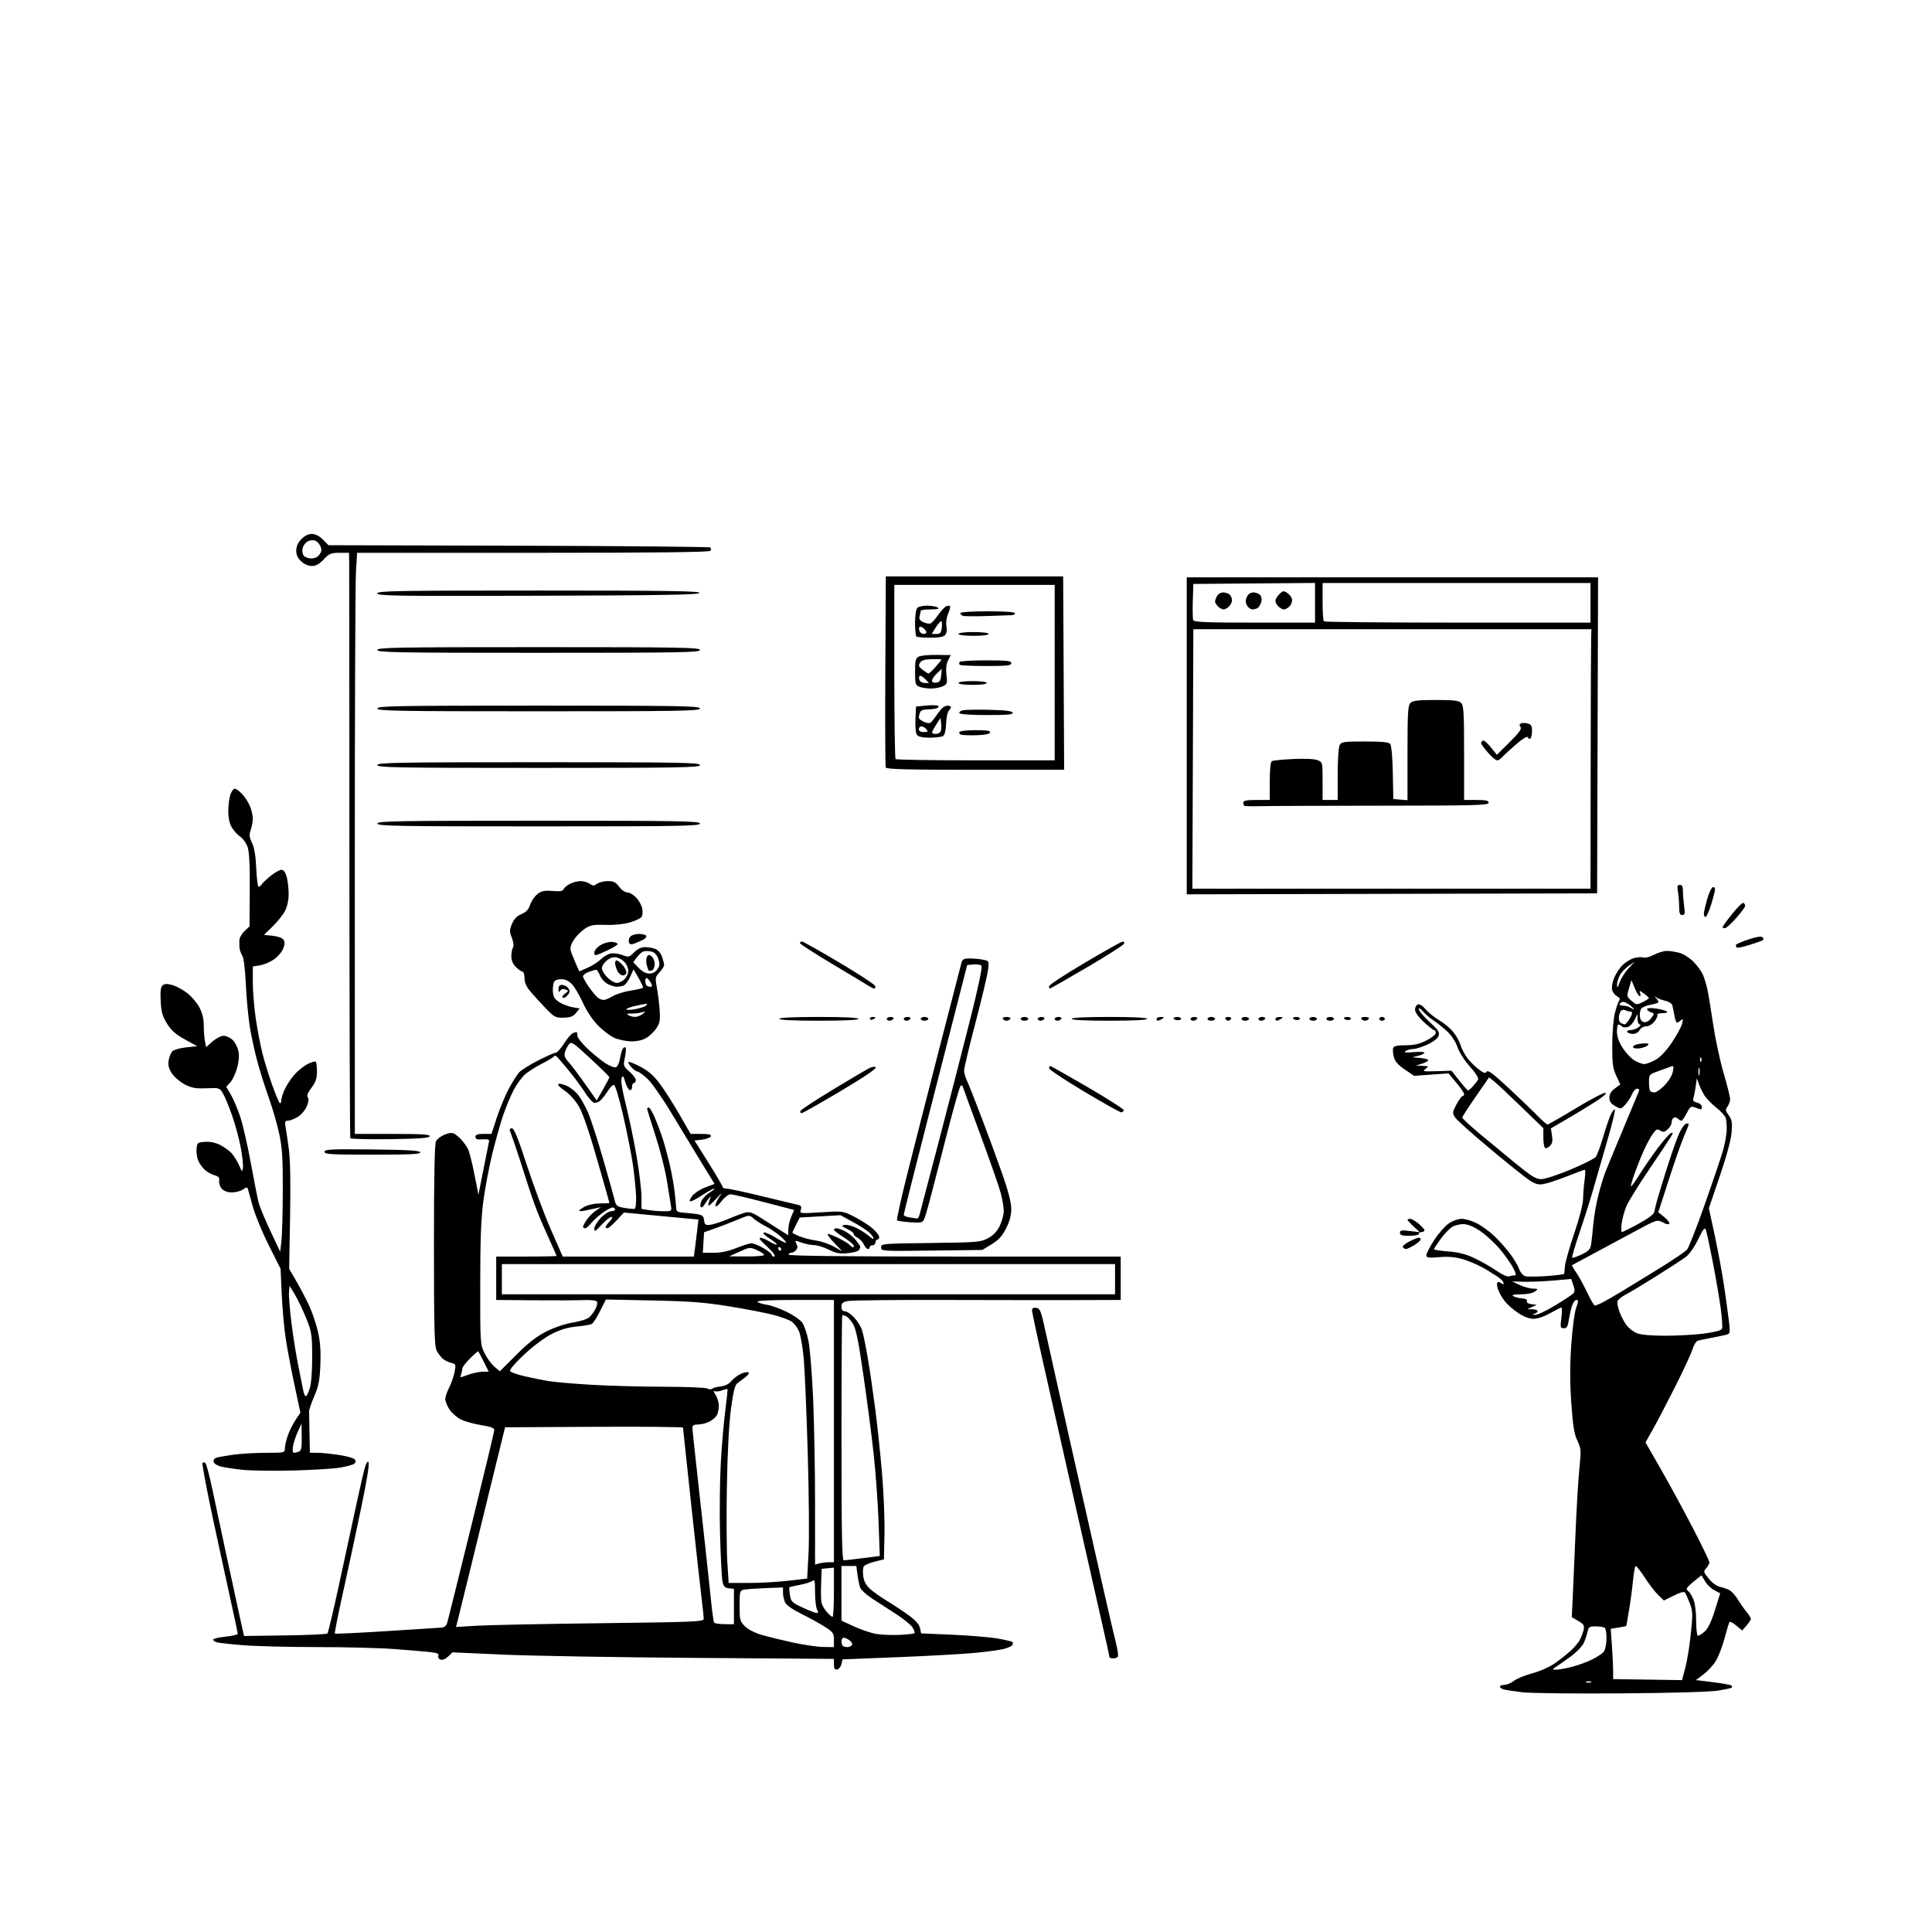 <svg version="1.1" xmlns="http://www.w3.org/2000/svg" xmlns:xlink="http://www.w3.org/1999/xlink" width="1024" height="1024" viewBox="0 0 1024 1024"><path stroke="none" fill="black" fill-rule="evenodd" d="M859.0,897.527C834.525,897.706 811.125,897.446 807.0,896.95C802.875,896.453 798.487,895.803 797.25,895.504C796.013,895.206 795.0,894.52 795.0,893.981C795.0,893.441 796.064,893.0 797.365,893.0C798.666,893.0 800.952,892.039 802.445,890.865C803.938,889.69 808.274,887.912 812.08,886.913C815.886,885.913 821.121,883.637 823.711,881.855C826.302,880.072 830.156,877.047 832.276,875.132C834.395,873.217 836.712,870.491 837.424,869.075C838.137,867.659 839.005,865.306 839.355,863.846C839.898,861.577 839.488,860.896 836.533,859.152L833.077,857.113L833.554,847.306C833.816,841.913 834.477,826.64 835.021,813.367C835.566,800.093 836.493,784.444 837.083,778.591C838.09,768.58 838.028,767.689 836.029,763.56C834.357,760.106 833.674,755.873 832.825,743.703C832.066,732.807 832.055,723.695 832.791,712.868C833.378,704.224 834.508,695.641 835.373,693.25C836.652,689.717 836.679,689.0 835.533,689.0C834.775,689.0 833.702,690.462 833.147,692.25C832.593,694.038 831.844,697.413 831.482,699.75C830.963,703.101 830.404,704.0 828.84,704.0C827.019,704.0 826.912,703.55 827.543,698.5C827.921,695.475 827.947,693.0 827.6,693.0C827.253,693.0 824.578,694.35 821.654,696.0C818.556,697.748 814.879,699.0 812.841,699.0C810.597,699.0 807.653,697.881 804.629,695.878C802.036,694.16 798.84,691.346 797.526,689.623C796.212,687.901 794.653,685.218 794.061,683.662C793.47,682.105 793.254,680.398 793.582,679.868C793.95,679.273 794.719,679.352 795.589,680.074C796.365,680.718 797.0,680.81 797.0,680.277C797.0,679.745 796.212,678.637 795.25,677.814C794.288,676.991 790.8,674.712 787.5,672.75C784.2,670.788 778.823,668.409 775.552,667.463C771.274,666.226 767.695,665.903 762.802,666.313C756.961,666.803 756.0,666.655 756.0,665.262C756.0,664.369 757.876,660.76 760.169,657.241C762.461,653.722 765.941,649.753 767.901,648.421C769.892,647.068 772.92,646.0 774.765,646.0C776.581,646.0 780.189,647.08 782.783,648.4C785.377,649.72 789.546,652.757 792.046,655.15C794.547,657.542 798.248,661.688 800.272,664.362C802.296,667.036 804.491,670.717 805.151,672.541C805.83,674.419 807.251,676.101 808.425,676.417C809.566,676.724 814.663,676.689 819.75,676.34C824.837,675.991 829.026,675.434 829.058,675.102C829.089,674.771 829.296,672.778 829.517,670.673C829.737,668.569 831.962,660.823 834.459,653.461C837.191,645.407 839.029,638.167 839.073,635.287C839.113,632.654 839.482,628.138 839.894,625.25C840.305,622.362 840.35,620.0 839.993,620.0C839.636,620.0 835.329,621.582 830.422,623.516C825.515,625.45 819.925,627.286 818.0,627.595C815.228,628.041 813.627,627.569 810.307,625.329C808,623.773 798.642,616.265 789.51,608.644C780.379,601.024 772.169,593.661 771.265,592.282C769.712,589.911 769.749,589.538 771.95,585.388C773.23,582.974 774.665,581.0 775.139,581.0C775.613,581.0 776.0,580.5 776.0,579.889C776.0,579.278 774.139,576.555 771.865,573.838L767.729,568.899L758.615,569.557L749.5,570.215L744.547,566.858C740.939,564.411 739.362,562.585 738.737,560.128C738.265,558.273 738.118,556.136 738.408,555.378C738.777,554.417 740.772,554.0 745.002,554C749.499,554 752.35,553.35 756.033,551.483C758.765,550.099 761.0,548.299 761.0,547.483C761.0,546.667 760.612,546.0 760.139,546.0C759.665,546.0 757.19,544.056 754.639,541.68C751.821,539.056 750.0,536.492 750.0,535.149C750.0,533.932 750.666,532.682 751.481,532.369C752.38,532.024 753.993,533.026 755.586,534.92C757.03,536.636 760.17,539.187 762.564,540.59C764.958,541.993 768.238,544.646 769.853,546.485C771.467,548.324 773.342,551.555 774.018,553.664C774.694,555.774 776.33,558.95 777.653,560.721C778.975,562.493 781.656,565.161 783.609,566.651C786.436,568.807 787.332,569.081 788.002,567.996C788.633,566.976 791.566,569.171 799.672,576.733C805.628,582.288 812.506,588.896 814.958,591.417C817.41,593.937 819.78,596.0 820.224,596.0C820.668,596.0 827.38,592.153 835.139,587.45C842.899,582.748 849.979,579.052 850.874,579.236C851.882,579.443 849.649,581.378 845.0,584.326C840.875,586.941 834.009,591.101 829.743,593.569L821.986,598.057L822.593,601.857C823.045,604.682 822.77,606.088 821.52,607.337C820.595,608.262 819.425,608.763 818.919,608.45C818.414,608.138 818.0,605.649 818.0,602.919L818.0,597.956L806.197,586.527C799.706,580.241 793.232,574.184 791.811,573.066L789.228,571.034L782.161,581.267C778.274,586.895 775.056,591.859 775.008,592.297C774.961,592.735 779.069,596.56 784.138,600.797C789.207,605.034 797.887,612.208 803.427,616.74C811.572,623.402 814.142,624.981 816.855,624.99C818.7,624.995 825.675,622.718 832.355,619.928C839.035,617.139 845.082,614.101 845.794,613.178C846.505,612.255 848.211,607.675 849.585,603.0C850.959,598.325 852.732,593.038 853.525,591.25C854.318,589.462 855.369,588.0 855.858,588.0C856.348,588.0 854.542,595.538 851.844,604.75C849.146,613.962 845.798,625.55 844.404,630.5C843.01,635.45 839.83,645.494 837.339,652.821C834.847,660.148 833.022,666.356 833.283,666.617C833.545,666.878 835.811,666.094 838.32,664.875C842.228,662.976 842.955,662.146 843.391,659.079C843.672,657.111 844.182,652.35 844.526,648.5C844.869,644.65 846.037,637.971 847.12,633.659C848.203,629.346 849.816,623.946 850.705,621.659C851.593,619.371 855.893,608.95 860.26,598.5C864.628,588.05 868.429,578.938 868.707,578.25C868.986,577.562 868.545,577.0 867.728,577.0C866.911,577.0 865.689,578.338 865.011,579.973C864.334,581.608 862.731,584.077 861.449,585.46C859.158,587.933 859.067,587.946 856.066,586.238C853.84,584.971 853.011,583.763 853.006,581.78C853.002,579.935 853.931,578.372 855.895,576.92L858.79,574.779L856.645,570.14C854.84,566.236 854.503,563.675 854.518,554.0C854.528,547.675 855.15,540.025 855.899,537.0C856.649,533.975 857.682,530.969 858.196,530.32C858.827,529.521 858.465,528.784 857.076,528.041C855.947,527.437 854.761,525.894 854.439,524.613C854.118,523.332 854.586,520.533 855.48,518.392C856.374,516.251 858.281,513.273 859.718,511.773C861.155,510.273 863.824,508.553 865.649,507.951C867.475,507.348 869.841,507.132 870.908,507.471C872.022,507.824 874.468,507.217 876.658,506.043C878.755,504.919 881.827,504.003 883.485,504.006C885.143,504.009 888.186,504.479 890.247,505.052C892.307,505.624 895.629,507.759 897.629,509.796C899.628,511.833 901.869,514.921 902.608,516.659C903.346,518.396 904.381,521.771 904.907,524.159C905.433,526.546 906.815,534.912 907.979,542.75C909.143,550.587 911.649,562.279 913.548,568.732C915.446,575.186 917.0,581.4 917.0,582.542C917.0,583.683 916.378,585.469 915.618,586.508C914.412,588.157 914.495,588.75 916.259,591.137C917.952,593.427 918.201,594.91 917.777,600.193C917.459,604.15 915.115,612.84 911.503,623.448L905.736,640.385L908.886,654.943C910.619,662.949 912.89,675.35 913.933,682.5C914.976,689.65 916.12,698.048 916.476,701.163C917.039,706.096 916.889,706.893 915.311,707.344C914.315,707.629 910.8,708.374 907.5,709.0C904.2,709.626 900.781,710.34 899.903,710.588C899.024,710.835 897.767,712.834 897.11,715.029C896.452,717.223 892.345,726.102 887.982,734.76C883.619,743.417 878.272,753.65 876.099,757.5L872.147,764.5L880.176,778.5C884.592,786.2 892.209,800.198 897.102,809.606C901.996,819.014 906.0,827.304 906.0,828.027C906.0,828.751 905.251,830.171 904.335,831.183C902.767,832.915 902.846,833.242 905.677,836.739C907.409,838.88 909.918,840.71 911.592,841.054C913.192,841.383 915.472,842.175 916.661,842.814C917.849,843.452 919.845,845.668 921.095,847.737C922.346,849.807 924.411,852.772 925.685,854.327C926.958,855.881 928.0,857.544 928.0,858.021C928.0,858.498 926.968,860.088 925.707,861.554L923.414,864.22L920.282,861.584C918.559,860.134 916.915,859.328 916.629,859.792C916.342,860.255 915.152,864.204 913.984,868.567C912.817,872.93 910.72,878.305 909.326,880.511C907.932,882.718 905.011,885.862 902.835,887.499L898.879,890.475L907.967,891.598C912.965,892.216 917.342,893.009 917.694,893.361C918.046,893.712 918.119,894.215 917.856,894.477C917.594,894.74 914.256,895.46 910.439,896.078C906.312,896.747 885.471,897.334 859.0,897.527zM842.0,891.842C843.375,891.842 843.938,891.615 843.25,891.338C842.562,891.06 841.438,891.06 840.75,891.338C840.062,891.615 840.625,891.842 842.0,891.842zM893.241,884.0C894.198,880.425 895.52,872.274 896.179,865.887C897.248,855.519 897.194,853.803 895.679,849.887C894.745,847.474 893.634,844.958 893.209,844.295C892.638,843.403 891.07,843.766 887.178,845.692L881.918,848.295L878.947,845.449C877.313,843.884 874.129,839.767 871.871,836.302C869.613,832.836 867.421,830.0 867,830.0C866.579,830.0 865.912,833.487 865.518,837.75C865.123,842.013 864.171,849.1 863.402,853.5C862.632,857.9 862.002,861.607 862.001,861.738C862.001,861.869 860.137,862.274 857.861,862.638L853.722,863.3L854.361,872.304C854.712,877.256 855.0,883.253 855.0,885.631L855.0,889.955L873.25,890.227L891.5,890.5L893.241,884.0zM443.706,884.818C442.409,885.068 442.0,884.439 442.0,882.195L442.0,879.244L367.75,878.715C326.913,878.424 281.433,877.644 266.683,876.981L239.867,875.777L237.484,878.015C236.025,879.386 234.461,880.007 233.447,879.618C232.532,879.267 232.037,878.346 232.34,877.556C232.757,876.47 231.65,876.004 227.694,875.602C224.837,875.312 216.425,874.606 209.0,874.034C201.575,873.462 183.125,872.988 168.0,872.981C152.875,872.974 135.104,872.521 128.509,871.975C121.914,871.429 115.726,870.731 114.759,870.424C113.792,870.116 113,869.481 113.0,869.012C113,868.543 115.925,867.846 119.5,867.463C123.075,867.08 126,866.401 126.0,865.954C126,865.506 124.717,859.371 123.15,852.32C121.582,845.269 117.223,825.222 113.463,807.77C109.703,790.319 106.943,775.724 107.33,775.337C107.717,774.95 108.436,775.053 108.929,775.567C109.421,776.08 110.966,781.9 112.362,788.5C113.758,795.1 117.171,811.075 119.945,824.0C122.72,836.925 125.969,851.911 127.165,857.303L129.34,867.106L151.089,866.803C163.051,866.636 173.152,866.185 173.536,865.799C173.921,865.414 176.655,853.939 179.612,840.299C182.57,826.66 186.145,810.1 187.558,803.5C188.97,796.9 191.045,787.52 192.169,782.656C193.56,776.631 194.537,774.137 195.233,774.833C195.93,775.53 194.75,783.132 191.532,798.678C188.935,811.23 184.614,831.374 181.931,843.443C179.247,855.511 177.245,865.578 177.481,865.814C177.716,866.05 189.742,865.493 204.205,864.576C218.667,863.66 231.82,862.818 233.434,862.705C235.765,862.542 236.54,861.884 237.205,859.5C237.665,857.85 243.432,834.62 250.02,807.879C256.609,781.137 262.0,758.624 262.0,757.85C262.0,756.881 259.853,756.105 255.115,755.358C251.328,754.762 246.496,753.425 244.378,752.387C242.26,751.349 239.508,748.971 238.263,747.102C237.018,745.233 236.0,742.741 236,741.564C236,740.386 236.923,737.64 238.051,735.461C239.179,733.283 240.472,729.582 240.924,727.237C241.707,723.178 241.621,722.945 239.123,722.353C237.68,722.011 235.666,721.005 234.648,720.118C233.629,719.231 232.166,717.289 231.398,715.802C230.252,713.587 230.0,703.512 230,659.984C230,623.848 230.345,606.223 231.08,604.85C231.675,603.739 233.71,602.183 235.603,601.392C237.903,600.431 239.619,600.263 240.773,600.885C241.723,601.397 243.456,602.87 244.625,604.158C245.794,605.446 247.322,607.605 248.02,608.956C248.719,610.307 250.256,616.323 251.436,622.325L253.581,633.238L256.257,619.719C257.729,612.284 259.061,605.615 259.217,604.899C259.418,603.976 258.412,603.679 255.75,603.876C252.885,604.088 252.0,603.781 252.0,602.577C252.0,601.39 253.051,600.997 256.25,600.99L260.5,600.98L263.361,592.24C264.935,587.433 267.79,580.575 269.706,577.0C271.622,573.425 274.083,569.533 275.174,568.351C276.266,567.169 280.758,564.356 285.157,562.101C289.556,559.845 293.749,558.0 294.474,558.0C295.198,558.0 297.21,555.79 298.943,553.089C300.676,550.388 302.785,547.913 303.629,547.589C304.473,547.265 305.352,547.0 305.582,547.0C305.812,547.0 306.0,547.835 306.0,548.855C306.0,549.875 308.363,552.945 311.251,555.676C314.139,558.407 318.402,561.9 320.726,563.437C323.049,564.975 325.629,565.973 326.457,565.655C327.286,565.337 328.245,563.321 328.588,561.176C328.931,559.031 329.589,556.664 330.051,555.917C330.513,555.169 331.184,554.851 331.542,555.208C331.899,555.566 331.753,557.917 331.217,560.432C330.269,564.877 330.336,565.088 333.621,567.972C335.479,569.604 337.0,571.628 337.0,572.469C337.0,573.311 336.55,574.0 336.0,574.0C335.45,574.0 335.0,574.938 335.0,576.083C335.0,577.297 334.482,577.994 333.76,577.753C333.077,577.526 332.003,575.576 331.373,573.42C330.412,570.132 330.1,569.811 329.439,571.425C328.943,572.639 329.823,577.999 331.821,585.925C333.565,592.841 336.118,605.173 337.495,613.329C338.873,621.486 340.0,630.989 340.0,634.449L340.0,640.738L343.75,641.358C345.812,641.699 349.433,641.983 351.795,641.989C356.086,642 356.09,641.996 355.558,638.75C355.265,636.962 354.304,631.0 353.424,625.5C352.543,620.0 349.837,609.389 347.411,601.919C344.985,594.449 343,588.037 343.0,587.669C343.0,587.301 343.395,587.0 343.877,587.0C344.359,587.0 345.77,589.362 347.013,592.25C348.255,595.138 350.113,600.062 351.141,603.193C352.169,606.324 353.885,612.624 354.955,617.193C356.024,621.762 357.211,628.363 357.591,631.863C357.972,635.363 358.333,639.188 358.392,640.363C358.481,642.125 359.202,642.545 362.5,642.757C364.7,642.898 367.934,643.25 369.687,643.54C372.249,643.964 372.935,644.6 373.187,646.783C373.461,649.159 373.877,649.457 376.5,649.156C378.15,648.966 382.425,647.576 386.0,646.067C389.575,644.558 393.7,643.026 395.166,642.664C397.193,642.162 399.044,642.783 402.887,645.252C405.667,647.038 410.16,649.9 412.871,651.611L417.8,654.721L417.821,651.611C417.833,649.9 418.531,646.881 419.371,644.902L420.9,641.304L404.993,637.152C396.245,634.868 388.221,633.0 387.162,633.0C386.103,633.0 383.974,634.657 382.429,636.682C380.885,638.707 379.446,639.838 379.232,639.196C379.018,638.554 379.814,636.56 381.001,634.765C383.066,631.64 383.011,631.661 379.723,635.25C377.834,637.312 376.009,639.0 375.669,639.0C375.328,639.0 375.491,637.763 376.031,636.25C376.968,633.624 376.941,633.59 375.437,635.5C374.572,636.6 373.478,638.171 373.007,638.992C372.535,639.812 371.818,640.151 371.413,639.746C371.007,639.34 371.189,637.881 371.817,636.502C372.445,635.123 374.431,633.098 376.23,632.001C378.028,630.905 379.04,630.006 378.477,630.004C377.915,630.002 375.038,631.591 372.085,633.536C369.132,635.481 366.298,636.933 365.786,636.762C365.275,636.592 365.8,635.253 366.953,633.787C368.106,632.321 371.228,630.306 373.89,629.311L378.73,627.5L371.368,615.5C367.319,608.9 360.185,597.145 355.515,589.377C350.806,581.546 345.235,573.638 343.009,571.627C340.801,569.632 338.546,568.0 337.997,568.0C337.449,568.0 336.1,567.1 335.0,566.0C333.9,564.9 333.0,563.553 333.0,563.008C333.0,562.462 335.761,563.463 339.136,565.232C343.77,567.661 346.402,569.968 349.886,574.659C352.424,578.074 357.093,585.399 360.262,590.935L366.024,601.0L371.595,601.0C375.605,601.0 377.051,601.35 376.756,602.25C376.53,602.938 374.488,603.725 372.218,604.0L368.091,604.5L375.546,616.355C379.646,622.875 383.0,628.613 383.0,629.105C383.0,629.597 383.978,630.0 385.174,630.0C386.37,630.0 394.807,631.813 403.924,634.03C413.041,636.246 421.538,638.286 422.807,638.563C424.62,638.959 424.971,639.515 424.449,641.16C423.793,643.229 423.92,643.245 435.244,642.537C446.686,641.822 446.712,641.826 452.808,644.903C456.166,646.598 460.508,649.385 462.457,651.096C464.406,652.807 466.0,654.836 466.0,655.604C466.0,656.372 465.55,657.0 465.0,657.0C464.45,657.0 464.0,657.675 464.0,658.5C464.0,659.325 463.325,660.0 462.5,660.0C461.675,660.0 461.0,660.45 461.0,661.0C461.0,661.55 460.54,662.0 459.979,662.0C459.417,662.0 458.467,660.924 457.868,659.61C457.269,658.295 455.719,656.652 454.424,655.959C453.128,655.266 452.259,654.391 452.491,654.014C452.724,653.638 451.246,652.492 449.207,651.468C445.851,649.783 445.718,649.57 447.798,649.227C449.062,649.019 451.987,649.824 454.298,651.017C456.609,652.209 459.512,654.122 460.75,655.267C461.988,656.412 463.0,656.899 463.0,656.349C463.0,655.799 461.988,654.413 460.75,653.269C459.512,652.125 455.572,649.591 451.994,647.637L445.488,644.085L434.686,644.696L423.884,645.308L421.942,649.114C420.874,651.208 420.0,653.114 420.0,653.352C420.0,653.589 421.704,654.465 423.787,655.298C425.871,656.132 429.808,657.129 432.537,657.515C435.267,657.901 439.525,659.351 442.0,660.739L446.5,663.261L442.042,658.631C439.59,656.084 438.142,654.0 438.825,654.0C439.508,654.0 442.27,655.116 444.962,656.481C447.655,657.846 450.142,659.421 450.488,659.981C450.835,660.541 451.597,661.0 452.181,661.0C452.862,661.0 452.805,660.47 452.025,659.53C451.354,658.722 448.825,656.809 446.404,655.28C443.984,653.751 442.003,652.163 442.002,651.75C442.001,651.337 442.606,651.0 443.346,651.0C444.087,651.0 446.091,651.697 447.799,652.55C449.508,653.402 452.052,655.462 453.453,657.127C454.854,658.791 455.993,660.456 455.985,660.827C455.976,661.197 455.639,662 455.235,662.611C454.831,663.222 452.129,663.944 449.232,664.216C445.022,664.611 443.03,664.237 439.313,662.355C436.754,661.06 433.275,659.98 431.581,659.956C429.886,659.932 426.828,659.315 424.784,658.586C421.231,657.317 421.114,657.344 422.104,659.194C422.842,660.573 422.797,661.54 421.947,662.564C421.291,663.354 420.135,664.0 419.378,664.0C418.62,664.0 418.0,664.45 418.0,665.0C418.0,665.659 448.0,666.0 506.0,666.0L594.0,666.0L594.0,677.5L594.0,689.0L571.25,689.071C558.737,689.11 527.062,689.08 500.859,689.005C474.657,688.93 451.594,689.173 449.609,689.545C446.66,690.099 446.0,690.659 446.0,692.611C446.0,694.247 446.569,695.0 447.804,695.0C448.796,695.0 450.986,696.462 452.67,698.25C454.354,700.038 456.244,703.034 456.869,704.909C457.495,706.784 458.889,713.534 459.966,719.909C461.044,726.284 462.828,738.508 463.931,747.073C465.034,755.638 466.646,770.938 467.514,781.073C468.382,791.208 468.959,805.575 468.796,813.0L468.5,826.5L463.581,827.714C460.876,828.381 458.284,829.506 457.821,830.214C457.358,830.921 457.239,833.3 457.557,835.5C457.96,838.296 459.092,840.345 461.317,842.308C463.068,843.852 467.2,846.751 470.5,848.749C473.8,850.747 478.879,854.122 481.787,856.25C485.347,858.854 487.256,861.032 487.634,862.919L488.194,865.722L504.73,866.435C513.824,866.828 524.593,867.728 528.66,868.435C532.727,869.142 536.312,869.979 536.627,870.294C536.942,870.609 536.911,871.335 536.558,871.906C536.205,872.478 534.247,873.391 532.208,873.936C530.169,874.481 523.325,875.429 517.0,876.042C510.675,876.655 492.244,877.684 476.043,878.328L446.586,879.5L445.999,881.995C445.676,883.367 444.645,884.637 443.706,884.818zM824.856,884.941C826.151,884.974 829.944,884.292 833.284,883.426C836.624,882.561 841.443,880.796 843.991,879.504C846.54,878.213 849.242,876.414 849.994,875.507C850.747,874.599 851.412,871.527 851.47,868.679C851.529,865.83 851.11,863.169 850.539,862.765C849.967,862.361 847.821,862.024 845.769,862.015C842.501,862.002 841.966,862.341 841.458,864.75C841.139,866.263 840.241,868.956 839.462,870.735C838.648,872.596 835.545,875.781 832.154,878.235C828.913,880.581 825.415,883.036 824.38,883.691C822.615,884.81 822.644,884.886 824.856,884.941zM589.941,879.0C588.873,879.0 588.0,878.616 588.0,878.146C588.0,877.676 585.946,868.339 583.436,857.396C580.926,846.453 575.285,821.525 570.902,802.0C566.518,782.475 559.347,750.714 554.966,731.42C550.585,712.126 547.0,695.557 547.0,694.6C547.0,693.369 547.656,692.954 549.248,693.18C551.267,693.467 551.773,694.776 554.214,706.0C555.708,712.875 562.097,741.45 568.411,769.5C574.725,797.55 582.188,830.625 584.995,843.0C587.802,855.375 590.768,868.104 591.586,871.286C592.404,874.468 592.805,877.506 592.478,878.036C592.15,878.566 591.009,879.0 589.941,879.0zM436.25,872.914L442.0,873.0L442.0,869.168C442.0,865.694 441.557,865.051 437.25,862.272C434.637,860.587 429.048,857.505 424.828,855.423C420.014,853.048 416.755,850.757 416.078,849.272C415.485,847.971 415.0,845.663 415.0,844.145L415.0,841.384L405.75,841.739C400.663,841.934 395.488,842.306 394.25,842.566C392.142,843.008 392.0,843.546 392.0,851.096C392.0,858.582 392.198,859.352 394.792,861.945C396.412,863.566 400.082,865.468 403.542,866.481C406.819,867.44 414.225,869.26 420.0,870.526C425.775,871.792 433.087,872.867 436.25,872.914zM449.108,873.0C450.084,873.0 451.179,872.52 451.541,871.933C451.904,871.347 451.368,870.236 450.35,869.465C449.333,868.694 447.938,868.049 447.25,868.032C446.562,868.014 446.0,868.825 446.0,869.833C446.0,870.842 446.3,871.967 446.667,872.333C447.033,872.7 448.132,873.0 449.108,873.0zM476.83,866.518C480.862,866.328 484.41,865.923 484.716,865.618C485.021,865.312 484.514,863.907 483.588,862.494C482.663,861.082 478.664,857.858 474.703,855.33C470.741,852.802 465.095,849.146 462.156,847.207C459.216,845.267 456.431,842.74 455.966,841.59C455.501,840.441 454.841,837.362 454.499,834.75L453.877,830.0L449.939,830.0L446.0,830.0L446.0,844.49L446.0,858.98L452.75,862.089C456.462,863.799 461.75,865.573 464.5,866.031C467.25,866.489 472.799,866.709 476.83,866.518zM899.944,867.0C900.464,867.0 902.06,865.987 903.492,864.75C905.27,863.214 906.991,859.646 908.917,853.5L911.737,844.5L908.618,842.843C906.903,841.932 904.68,839.782 903.678,838.066L901.855,834.947L897.928,838.057C895.767,839.768 894.0,841.554 894.0,842.025C894.0,842.496 894.457,843.164 895.015,843.509C895.573,843.854 896.698,845.736 897.515,847.691C898.402,849.813 899.0,854.418 899.0,859.122C899.0,863.455 899.425,867.0 899.944,867.0zM253.091,861.653C259.366,861.284 288.913,860.688 318.75,860.328C368.601,859.727 373.0,859.538 373.0,857.996C373.0,857.073 372.553,852.759 372.007,848.409C371.461,844.059 368.986,821.8 366.507,798.943C364.028,776.087 362.0,757.07 362.0,756.684C362.0,756.297 340.781,756.097 314.847,756.24L267.695,756.5L259.842,788.5C255.523,806.1 249.962,828.825 247.484,839.0C245.007,849.175 242.687,858.585 242.331,859.912L241.682,862.324L253.091,861.653zM384,860.847L389.0,860.885L389.0,851.509L389.0,842.133L386.289,841.816C384.08,841.559 383.452,840.852 382.896,838.0C382.521,836.075 381.959,824.969 381.646,813.32C381.334,801.671 381.513,784.536 382.043,775.242C382.574,765.948 383.652,753.438 384.44,747.441C385.227,741.445 385.738,736.405 385.575,736.241C385.411,736.078 384.052,736.41 382.555,736.979C381.057,737.548 379.307,737.691 378.666,737.296C378.025,736.901 378.288,737.782 379.25,739.253C380.212,740.725 381.0,743.325 381.0,745.031C381.0,746.736 380.537,748.997 379.97,750.055C379.404,751.114 377.626,752.659 376.02,753.49C374.414,754.32 371.727,755.0 370.05,755.0C367.812,755.0 367,755.466 367,756.75C367.001,757.712 368.118,768.4 369.483,780.5C370.849,792.6 372.88,811.05 373.997,821.5C375.114,831.95 376.473,844.708 377.017,849.85C377.561,854.993 378.229,859.562 378.503,860.004C378.776,860.446 381.25,860.825 384,860.847zM441.25,856.982C441.663,856.992 442.0,851.121 442.0,843.937L442.0,830.873L438.75,831.187L435.5,831.5L435.203,839.497C435.04,843.895 435.151,848.467 435.45,849.658C435.749,850.849 437.008,852.98 438.247,854.393C439.486,855.807 440.837,856.972 441.25,856.982zM432.785,854.926C433.748,854.981 433.811,854.515 433.035,853.066C432.466,852.002 432.0,847.897 432.0,843.943C432.0,838.024 431.762,836.953 430.651,837.875C429.909,838.491 426.906,839.449 423.977,840.004C421.049,840.56 418.52,841.147 418.357,841.31C418.195,841.472 418.34,843.32 418.68,845.415C419.249,848.92 419.788,849.451 425.399,852.039C428.755,853.586 432.078,854.885 432.785,854.926zM396.849,839.006C402.707,839.009 412.07,838.483 417.657,837.837L427.813,836.662L428.549,823.081C428.954,815.611 428.761,791.725 428.12,770.0C427.479,748.275 426.52,725.73 425.989,719.901C425.458,714.071 424.341,707.667 423.507,705.67C422.672,703.673 420.868,701.304 419.497,700.406C418.125,699.507 413.838,697.941 409.97,696.926C406.101,695.91 395.638,693.889 386.718,692.435C373.466,690.274 365.988,689.696 345.825,689.275L321.15,688.76L318.097,694.807C316.418,698.133 314.472,701.214 313.772,701.653C313.073,702.092 309.46,702.734 305.744,703.079C300.977,703.522 297.064,704.683 292.453,707.024C288.621,708.969 282.553,713.496 277.778,717.973C273.208,722.258 269.933,726.082 270.31,726.693C270.68,727.291 274.024,728.495 277.741,729.368C281.458,730.241 287.2,731.406 290.5,731.957C293.8,732.508 304.15,733.414 313.5,733.97C322.85,734.526 340.175,734.992 352.0,735.006C363.825,735.019 374.16,735.448 374.966,735.958C375.776,736.47 376.896,736.506 377.466,736.038C378.035,735.572 380.075,735.035 382.0,734.845C384.252,734.623 386.295,733.565 387.73,731.88C388.956,730.439 391.333,728.69 393.012,727.995C394.691,727.3 396.386,727.053 396.78,727.447C397.174,727.841 396.372,728.994 394.998,730.011C393.624,731.027 391.725,732.453 390.778,733.179C389.502,734.158 388.627,737.739 387.403,747.0C386.363,754.87 385.57,770.002 385.262,787.856C384.993,803.452 385.094,821.339 385.485,827.606L386.197,839.0L396.849,839.006zM434.25,828.63C435.488,828.299 437.738,828.021 439.25,828.014L442.0,828.0L442.0,758.5L442.0,689.0L421.441,689.0C408.83,689.0 401.107,689.364 401.464,689.942C401.785,690.46 403.981,691.175 406.345,691.529C408.709,691.884 413.519,693.597 417.034,695.337C420.549,697.077 424.231,699.625 425.217,701.0C426.202,702.375 427.665,706.652 428.467,710.504C429.268,714.357 430.39,728.082 430.96,741.004C431.529,753.927 431.996,779.065 431.998,796.867L432.0,829.233L434.25,828.63zM447.182,827.0C447.833,827.0 452.401,826.482 457.334,825.85L466.304,824.699L465.661,806.6C465.308,796.645 464.128,780.4 463.041,770.5C461.953,760.6 459.512,741.814 457.615,728.753C454.985,710.637 453.668,704.199 452.063,701.602C450.906,699.73 449.257,697.929 448.398,697.599C447.539,697.27 446.648,697.0 446.418,697.0C446.188,697.0 446.0,726.25 446.0,762.0C446.0,811.348 446.285,827.0 447.182,827.0zM155.0,779.404C144.825,779.662 132.882,779.489 128.459,779.019C124.037,778.55 118.862,777.762 116.961,777.27C115.059,776.777 113.364,775.653 113.195,774.772C113.025,773.892 113.699,772.917 114.693,772.607C115.687,772.298 119.65,771.593 123.5,771.042C127.35,770.491 135.113,770.031 140.75,770.02C150.866,770 151.0,769.969 151.0,767.626C151.0,766.32 151.693,763.282 152.539,760.876C153.385,758.469 155.233,754.75 156.645,752.61L159.213,748.721L156.089,734.11C154.37,726.075 152.278,715.0 151.44,709.5C150.602,704.0 149.647,693.425 149.318,686.0L148.72,672.5L142.448,660.0C138.999,653.125 135.187,643.9 133.977,639.5C132.767,635.1 131.606,630.91 131.396,630.188C131.095,629.149 130.55,629.201 128.785,630.438C127.559,631.297 124.925,632.0 122.932,632.0C120.634,632.0 118.677,631.3 117.578,630.086C116.625,629.033 115.993,627.157 116.173,625.917C116.428,624.156 115.87,623.493 113.619,622.883C112.035,622.454 109.709,621.135 108.45,619.953C107.191,618.77 105.642,616.55 105.008,615.02C104.374,613.489 104.001,610.721 104.178,608.869C104.482,605.69 104.735,605.483 108.684,605.196C111.382,605 114.222,605.586 116.684,606.848C118.783,607.925 121.491,609.868 122.702,611.166C123.914,612.465 125.698,615.321 126.669,617.514C128.351,621.315 128.449,621.377 128.773,618.847C128.961,617.389 128.413,612.502 127.557,607.988C126.701,603.474 124.672,595.971 123.047,591.314C121.423,586.657 119.262,581.422 118.245,579.681C116.418,576.552 116.315,576.518 109.448,576.809C103.781,577.049 101.672,576.679 98.008,574.802C95.538,573.536 92.463,570.925 91.177,569.0C89.425,566.38 88.975,564.637 89.385,562.069C89.686,560.182 90.582,557.99 91.375,557.197C92.168,556.404 95.445,555.472 98.658,555.125L104.5,554.495L98.0,550.913C93.094,548.209 90.767,546.15 88.512,542.513C86.083,538.597 85.456,536.357 85.163,530.552C84.896,525.265 85.17,523.104 86.217,522.234C87.242,521.385 88.644,521.339 91.291,522.07C93.303,522.626 96.839,524.525 99.149,526.29C101.458,528.056 104.394,531.483 105.674,533.907C107.248,536.891 108.0,540 108.0,543.532C108.0,546.402 108.281,550.154 108.624,551.87L109.248,554.99L112.659,551.995C114.535,550.348 117.199,549.0 118.58,549.0C119.961,549.0 122.129,550.038 123.398,551.307C124.667,552.576 126.021,555.3 126.408,557.361C126.855,559.744 126.559,563.005 125.594,566.323C124.76,569.192 123.142,572.544 121.998,573.772L119.918,576.004L122.394,580.252C123.755,582.588 125.991,587.875 127.362,592.0C128.732,596.125 131.247,607.14 132.95,616.478C134.653,625.816 136.522,635.266 137.103,637.478C137.685,639.69 140.487,646.434 143.331,652.465L148.5,663.431L149.151,657.965C149.509,654.959 149.841,643.05 149.888,631.5C149.957,614.602 149.607,608.723 148.096,601.401C147.063,596.396 144.541,587.621 142.492,581.901C140.444,576.18 137.686,567.45 136.364,562.5C135.042,557.55 133.283,549.45 132.456,544.5C131.629,539.55 130.668,529.425 130.321,522.0C129.943,513.915 129.183,507.698 128.426,506.5C127.732,505.4 127.075,503.6 126.966,502.5C126.858,501.4 126.822,499.466 126.885,498.202C126.948,496.938 128.181,494.81 129.625,493.472L132.25,491.039L132.375,471.769C132.463,458.216 132.114,451.412 131.199,448.832C130.484,446.814 128.775,444.428 127.402,443.528C126.028,442.628 124.028,440.453 122.956,438.696C121.639,436.535 121.006,433.685 121.004,429.899C121.002,426.819 121.494,422.881 122.098,421.149C122.702,419.417 123.742,418.0 124.411,418.0C125.079,418 126.811,419.237 128.26,420.75C129.709,422.262 131.593,425.173 132.447,427.218C133.301,429.263 134,432.233 134.0,433.819C134.0,435.404 133.503,438.128 132.895,439.87C131.991,442.463 132.118,443.717 133.593,446.77C134.819,449.305 135.53,453.622 135.814,460.25C136.044,465.613 136.608,470 137.067,470.0C137.525,470.0 138.26,469.424 138.7,468.719C139.14,468.015 141.29,465.99 143.478,464.219C145.666,462.449 148.232,461 149.181,461.0C150.323,461 151.258,462.268 151.947,464.75C152.52,466.812 152.991,470.88 152.994,473.79C152.998,477.057 152.267,480.498 151.083,482.79C150.028,484.83 147.078,488.525 144.528,491.0L139.891,495.5L144.594,496.0C147.426,496.301 149.703,497.149 150.319,498.132C151.037,499.278 150.949,500.71 150.022,502.946C149.297,504.697 147.083,507.235 145.102,508.586C143.121,509.937 139.812,511.316 137.75,511.649L134.0,512.256L134.0,520.749C134.0,525.421 134.702,534.026 135.561,539.872C136.419,545.717 138.006,553.998 139.088,558.272C140.169,562.547 142.453,569.972 144.163,574.772C145.873,579.573 147.661,583.927 148.136,584.45C148.651,585.016 149.009,584.612 149.022,583.45C149.034,582.377 149.875,579.671 150.89,577.435C151.906,575.199 154.216,571.685 156.024,569.626C157.832,567.567 160.985,565.028 163.031,563.984C165.078,562.94 167.033,562.366 167.376,562.71C167.719,563.053 168.0,565.428 168.0,567.989C168,571.573 167.328,573.545 165.078,576.563C163.078,579.246 162.462,580.852 163.128,581.654C163.77,582.428 163.595,584.033 162.61,586.391C161.791,588.352 159.631,590.864 157.81,591.974C155.99,593.084 153.661,593.994 152.637,593.996C151.082,593.999 150.869,594.54 151.352,597.25C151.67,599.038 152.451,604.325 153.086,609.0C153.839,614.548 154.07,627.052 153.751,645.0L153.262,672.5L157.258,679.392C159.456,683.183 162.532,689.102 164.093,692.545C165.655,695.989 167.671,702.056 168.575,706.029C169.73,711.108 170.094,716.256 169.8,723.376C169.458,731.648 168.87,734.689 166.583,740.0C165.043,743.575 163.795,747.175 163.809,748.0C163.824,748.825 163.927,754.112 164.039,759.75L164.244,770.0L168.081,770.0C170.192,770.0 175.301,770.503 179.435,771.118C183.568,771.733 187.417,772.798 187.988,773.485C188.717,774.364 188.639,775.055 187.724,775.814C187.008,776.408 183.515,777.353 179.961,777.915C176.408,778.476 165.175,779.146 155.0,779.404zM155.787,770.0C156.364,770.0 157.548,769.727 158.418,769.393C159.668,768.913 159.982,767.287 159.916,761.643L159.831,754.5L157.838,758.841C156.742,761.229 155.596,764.717 155.291,766.591C154.957,768.655 155.152,770.0 155.787,770.0zM162.092,740.0C162.549,740.0 163.503,738.087 164.211,735.75C164.979,733.218 165.485,726.446 165.462,719.0C165.427,707.415 165.198,705.937 162.342,698.81C160.648,694.581 157.965,688.956 156.38,686.31L153.5,681.5L153.175,684.912C152.996,686.789 153.594,694.214 154.505,701.412C155.415,708.611 157.043,718.775 158.123,724.0C159.202,729.225 160.35,734.962 160.673,736.75C160.997,738.538 161.635,740.0 162.092,740.0zM244.143,729.985C244.339,729.977 246.3,729.321 248.5,728.529C250.7,727.736 253.97,727.068 255.767,727.044L259.034,727.0L256.397,721.75C254.946,718.862 253.644,716.368 253.503,716.206C253.362,716.045 251.391,717.75 249.123,719.995C246.855,722.24 245.0,724.698 245.0,725.457C245.0,726.216 244.727,727.548 244.393,728.418C244.059,729.288 243.947,729.993 244.143,729.985zM273.712,718.033C280.113,711.642 284.444,708.282 289.658,705.663C293.879,703.543 299.616,701.62 303.641,700.977C307.396,700.378 311.308,699.126 312.336,698.196C313.364,697.266 314.852,695.253 315.643,693.723C316.434,692.193 316.784,690.46 316.421,689.872C316.03,689.24 313.05,688.914 309.13,689.073C305.484,689.222 293.613,689.266 282.75,689.172L263.0,689.0L263.0,677.5L263.0,666.0L279.0,666.0C287.8,666.0 295.0,665.838 295.0,665.64C295.0,665.442 293.258,661.504 291.128,656.89C288.998,652.275 286.104,645.575 284.697,642.0C283.289,638.425 280.507,630.325 278.515,624.0C276.522,617.675 273.955,609.8 272.81,606.5C271.665,603.2 270.516,599.938 270.257,599.25C269.998,598.562 270.482,598.0 271.333,598.0C272.46,598.0 274.63,603.366 279.318,617.75C282.859,628.612 288.569,643.913 292.007,651.75L298.259,666.0L333.016,666.0L367.773,666.0L368.347,661.75C368.662,659.413 369.204,655 369.551,651.944L370.182,646.388L350.437,644.532L330.691,642.677L326.81,646.838C324.675,649.127 322.494,651.0 321.964,651.0C321.434,651.0 321.0,650.692 321.0,650.314C321.0,649.937 321.978,648.587 323.174,647.314C324.583,645.815 324.881,645.0 324.021,645.0C323.29,645.0 320.962,646.875 318.846,649.166C315.601,652.682 315.0,653.006 315.0,651.238C315.0,650.085 316.516,647.535 318.368,645.571C320.221,643.607 322.696,642.0 323.868,642.0C325.041,642.0 326.0,641.55 326.0,641.0C326.0,640.45 325.393,640.0 324.65,640.0C323.908,640.0 321.503,641.302 319.307,642.892C317.111,644.483 314.391,646.958 313.263,648.392C312.135,649.827 310.714,651.0 310.106,651.0C309.498,651.0 309.003,650.663 309.007,650.25C309.01,649.837 309.861,648.214 310.898,646.641C311.934,645.069 314.069,642.89 315.641,641.8L318.5,639.817L315.633,640.457C314.057,640.809 311.469,641.356 309.883,641.673C308.298,641.99 307.0,641.98 307.0,641.651C307.0,641.321 308.41,640.322 310.134,639.431C311.858,638.539 315.458,637.827 318.134,637.848C320.81,637.869 323.0,637.727 323.0,637.534C323.0,637.34 320.044,626.904 316.431,614.341C312.075,599.194 308.79,589.708 306.681,586.181C304.846,583.112 301.684,579.658 299.207,578.016C296.846,576.451 295.379,574.884 295.946,574.533C296.514,574.183 298.583,574.657 300.545,575.589C302.508,576.52 305.195,578.7 306.517,580.433C307.839,582.166 310.066,586.087 311.466,589.145C312.866,592.203 316.53,603.434 319.608,614.103C322.685,624.771 325.512,634.84 325.888,636.479C326.484,639.067 327.158,639.558 331.037,640.224C333.491,640.645 335.919,640.853 336.432,640.684C336.944,640.516 337.26,637.481 337.133,633.939C337.006,630.398 336.261,623.0 335.477,617.5C334.693,612.0 332.363,600.188 330.298,591.25C328.034,581.45 326.072,575.0 325.354,575.0C324.699,575.0 323.241,576.492 322.114,578.316C320.987,580.139 319.215,582.4 318.177,583.34C317.139,584.279 315.57,584.772 314.692,584.435C313.813,584.098 311.611,581.504 309.797,578.672C307.984,575.839 304.266,570.816 301.536,567.51C298.805,564.205 296.022,560.934 295.349,560.242C294.639,559.511 293.884,559.378 293.546,559.925C293.227,560.443 290.468,562.13 287.416,563.675C284.364,565.221 280.403,567.692 278.613,569.168C276.823,570.643 273.978,574.471 272.29,577.675C270.602,580.879 268.018,587.1 266.549,591.5C265.08,595.9 262.549,604.9 260.926,611.5C259.302,618.1 257.206,629.125 256.268,636.0C254.965,645.553 254.556,656.044 254.532,680.5C254.5,712.014 254.535,712.572 256.828,717.227C258.108,719.826 260.454,723.045 262.04,724.38L264.923,726.806L273.712,718.033zM882.387,707.961C888.924,707.982 898.309,707.463 903.243,706.806C909.029,706.035 912.399,705.124 912.739,704.239C913.029,703.483 912.718,698.733 912.05,693.683C911.381,688.632 909.502,677.626 907.875,669.224C906.248,660.822 904.581,653.041 904.171,651.933C903.553,650.264 902.848,651.112 900.054,656.889C898.122,660.881 895.361,664.842 893.591,666.159C891.891,667.423 884.875,671.996 878.0,676.319C871.125,680.643 863.791,685.06 861.701,686.135C859.612,687.211 857.645,688.762 857.33,689.583C857.015,690.404 857.514,693.057 858.439,695.48C859.364,697.902 861.068,701.088 862.226,702.56C863.383,704.031 865.719,705.84 867.415,706.579C869.406,707.445 874.717,707.936 882.387,707.961zM813.683,696.884C814.884,696.948 819.609,694.73 824.183,691.955C828.757,689.18 833.07,686.344 833.767,685.652C834.75,684.676 834.779,683.665 833.896,681.132L832.759,677.869L823.629,678.684C818.608,679.133 811.575,679.437 808.0,679.359L801.5,679.218L805.5,681.083C807.7,682.108 810.85,682.974 812.5,683.006C815.355,683.061 815.406,683.134 813.559,684.532C812.408,685.402 809.355,686.012 806.059,686.03C802.09,686.052 800.962,686.331 802.114,687.004C803.002,687.523 805.09,688.051 806.755,688.178C808.663,688.324 809.607,688.86 809.312,689.63C809.028,690.371 809.957,691.004 811.671,691.238L814.5,691.624L812.0,692.749L809.5,693.873L812.25,693.937C813.763,693.971 815.0,694.417 815.0,694.927C815.0,695.436 814.212,696.059 813.25,696.311C811.894,696.665 811.991,696.794 813.683,696.884zM845.3,691.98C845.739,691.991 847.539,691.265 849.3,690.367C851.06,689.469 855.875,686.702 860.0,684.218C864.125,681.734 873.131,676.209 880.014,671.941C886.896,667.672 893.256,663.352 894.146,662.34C895.037,661.328 899.255,650.6 903.521,638.5C907.787,626.4 912.129,613.575 913.171,610.0C914.213,606.425 915.121,601.475 915.189,599.0C915.257,596.525 915.022,593.6 914.666,592.5C914.311,591.4 912.032,588.925 909.601,587.0C907.171,585.075 904.354,582.155 903.341,580.511C902.328,578.867 901.013,576.176 900.417,574.531L899.335,571.54L898.715,576.065C898.374,578.554 897.821,581.302 897.488,582.172C897.059,583.288 897.634,583.942 899.44,584.396C900.848,584.749 902.0,585.705 902.0,586.519C902.0,587.334 901.804,588.0 901.565,588.0C901.326,588.0 899.979,587.562 898.572,587.027C896.226,586.135 895.844,586.385 893.986,590.027C892.871,592.212 891.608,594.0 891.18,594.0C890.751,594.0 889.899,593.499 889.287,592.887C888.675,592.275 887.685,592.077 887.087,592.446C886.489,592.816 886.0,593.922 886.0,594.904C886.0,595.886 885.075,597.527 883.944,598.551C882.268,600.067 881.538,600.193 879.995,599.229C878.374,598.217 877.804,598.466 876.019,600.973C874.873,602.583 872.835,606.302 871.491,609.239C870.147,612.175 867.921,617.683 866.544,621.477C865.168,625.271 864.228,628.561 864.455,628.788C864.682,629.015 866.585,626.416 868.684,623.013C870.783,619.61 875.103,613.307 878.284,609.006C881.466,604.706 884.771,600.918 885.629,600.589C886.927,600.091 886.878,600.488 885.345,602.94C884.33,604.563 879.11,612.39 873.744,620.332C868.378,628.275 863.14,636.737 862.105,639.137C861.069,641.537 859.919,645.638 859.55,648.25C859.18,650.862 859.243,652.994 859.689,652.987C860.135,652.98 864.1,651.011 868.5,648.611C873.535,645.865 876.605,643.554 876.784,642.374C876.941,641.343 877.773,638.025 878.635,635.0C879.496,631.975 881.981,623.928 884.157,617.119C886.333,610.309 889.02,602.807 890.13,600.448C891.239,598.088 892.788,595.912 893.573,595.61C894.358,595.309 895.0,595.443 895.0,595.907C895.0,596.371 893.916,599.201 892.592,602.196C891.268,605.19 887.655,615.483 884.563,625.07L878.941,642.5L882.214,645.173C884.014,646.643 885.132,648.201 884.698,648.635C884.264,649.069 883.036,648.879 881.968,648.212C880.901,647.545 879.339,647.0 878.498,647.0C877.658,647.0 874.614,648.287 871.735,649.86C868.856,651.432 859.075,656.686 850.0,661.534C840.925,666.382 833.365,670.443 833.201,670.557C833.036,670.672 834.086,672.506 835.534,674.633C836.982,676.76 839.592,681.529 841.333,685.23C843.075,688.932 844.86,691.969 845.3,691.98zM428.5,686.0L591.0,686.0L591.0,678.0L591.0,670.0L428.5,670.0L266.0,670.0L266.0,678.0L266.0,686.0L428.5,686.0zM799.754,676.541C800.529,676.243 801.811,676.0 802.602,676.0C803.757,676.0 803.646,675.227 802.036,672.071C800.934,669.91 797.843,665.512 795.168,662.298C792.493,659.083 787.854,654.766 784.861,652.704C781.25,650.217 778.191,648.909 775.776,648.818C773.774,648.743 770.974,649.442 769.554,650.372C768.135,651.303 765.415,654.187 763.511,656.782C761.607,659.377 760.038,661.773 760.025,662.106C760.011,662.439 763.395,662.968 767.544,663.282C772.916,663.688 776.898,664.7 781.38,666.797C784.841,668.417 790.074,671.393 793.008,673.412C795.943,675.431 798.978,676.839 799.754,676.541zM395.75,665.942C400.837,665.974 405.0,665.618 405.0,665.152C405.0,664.685 403.305,663.539 401.234,662.605C397.561,660.949 397.331,660.969 391.984,663.396L386.5,665.885L395.75,665.942zM410.122,666.0C410.878,666.0 410.815,665.429 409.928,664.25C409.204,663.288 407.011,661.054 405.056,659.288C402.86,657.303 402.074,656.062 403.0,656.041C403.825,656.023 406.013,656.93 407.863,658.058C409.712,659.185 411.442,659.891 411.707,659.626C411.972,659.361 410.236,657.911 407.848,656.404C405.461,654.897 404.07,653.477 404.756,653.248C405.443,653.019 408.303,654.245 411.111,655.974C413.92,657.702 416.409,658.924 416.642,658.691C416.876,658.457 415.465,656.859 413.506,655.139C411.547,653.419 408.044,651.059 405.722,649.893C403.4,648.728 400.533,646.889 399.35,645.807C397.207,643.846 397.18,643.848 390.85,646.489C387.358,647.946 381.953,650.035 378.839,651.131L373.178,653.124L372.839,658.563L372.5,664.003L378.27,664.001C382.114,664 386.093,663.166 390.192,661.5C393.576,660.125 397.24,659.0 398.335,659.0C399.429,659.0 402.276,660.144 404.662,661.542C407.048,662.94 409.0,664.515 409.0,665.042C409.0,665.569 409.505,666.0 410.122,666.0zM413.559,663.0C413.802,663.0 414.0,662.55 414.0,662.0C414.0,661.45 413.523,661.0 412.941,661.0C412.359,661.0 412.16,661.45 412.5,662.0C412.84,662.55 413.316,663.0 413.559,663.0zM493.831,662.835C467.45,663.164 467.0,663.135 467.0,661.145C467.0,659.172 467.665,659.113 493.25,658.811C518.124,658.516 519.717,658.384 523.645,656.283C526.52,654.746 528.434,652.735 529.895,649.718C531.053,647.326 532.0,643.805 532.0,641.894C532.0,639.984 531.312,635.777 530.47,632.546C529.629,629.316 524.851,615.609 519.852,602.086C514.854,588.564 510.577,576.862 510.349,576.083C510.104,575.246 509.587,575.041 509.086,575.583C508.619,576.087 505.732,586.175 502.669,598.0C499.607,609.825 495.722,624.9 494.036,631.5C492.35,638.1 490.514,644.564 489.955,645.865C489.008,648.069 488.502,648.201 482.508,647.82C478.971,647.594 475.802,647.135 475.466,646.799C475.13,646.463 477.554,635.458 480.852,622.344C484.151,609.23 491.828,579.15 497.912,555.5C503.997,531.85 509.258,511.488 509.604,510.25C510.114,508.427 510.947,508.0 513.992,508.0C516.059,508 519.211,508.292 520.997,508.649C524.222,509.294 524.24,509.329 523.675,514.096C523.363,516.734 520.383,529.273 517.053,541.959C513.724,554.646 511.0,566.076 511.0,567.359C511.0,568.643 511.642,570.999 512.428,572.596C513.213,574.193 516.849,583.375 520.507,593.0C524.166,602.625 529.149,616.216 531.58,623.202C534.462,631.485 536.0,637.597 536.0,640.772C536.0,644.102 535.131,647.356 533.25,651.066C531.186,655.138 529.274,657.239 525.581,659.495L520.662,662.5L493.831,662.835zM745.191,662.0C744.601,662.0 743.851,661.567 743.524,661.038C743.197,660.509 744.727,659.159 746.925,658.038C749.122,656.917 751.388,656.0 751.96,656.0C752.532,656.0 753.0,656.413 753.0,656.918C753.0,657.424 751.484,658.774 749.632,659.918C747.78,661.063 745.781,662.0 745.191,662.0zM747.0,655.0C743.091,655.0 742.0,654.652 742.0,653.406C742.0,652.068 742.842,651.916 747.25,652.458L752.5,653.104L749.25,650.066C747.462,648.395 746.0,646.797 746.0,646.514C746.0,646.231 746.64,646.0 747.423,646.0C748.206,646.0 750.231,647.165 751.923,648.589C753.615,650.013 755.0,651.588 755.0,652.089C755.0,652.59 754.325,653.0 753.5,653.0C752.675,653.0 752.0,653.45 752.0,654.0C752.0,654.55 749.75,655.0 747.0,655.0zM486.133,645.84C486.482,645.928 487.049,644.987 487.395,643.75C487.74,642.513 492.262,625.3 497.444,605.5C502.626,585.7 510.081,556.733 514.012,541.13C518.538,523.162 520.81,512.41 520.207,511.807C519.683,511.283 517.76,511 515.934,511.177L512.613,511.5L508.278,528.5C505.894,537.85 498.331,567.405 491.472,594.178C484.612,620.951 479.0,643.31 479.0,643.865C479.0,644.419 480.462,645.055 482.25,645.277C484.038,645.498 485.785,645.752 486.133,645.84zM197.583,612.0C175.381,612.0 172.0,611.8 172.0,610.483C172.0,609.16 175.219,609 197.167,609.233C216.219,609.435 222.435,609.804 222.751,610.75C223.076,611.728 217.605,612.0 197.583,612.0zM206.739,603.77C195.411,603.919 185.937,603.694 185.686,603.27C185.435,602.847 185.214,535.0 185.194,452.5C185.175,370.0 185.123,300.363 185.079,297.75L185.0,293.0L179.933,293.0C175.437,293 174.493,293.395 171.565,296.5C169.224,298.982 167.395,300 165.278,300C163.495,300 161.226,299.012 159.646,297.548C157.833,295.867 157.0,294.075 157.0,291.852C157.0,289.696 157.9,287.67 159.687,285.805C161.417,283.999 163.403,283 165.264,283.0C167.139,283 169.203,284.049 171.142,285.988L174.131,288.977L274.982,289.238C330.451,289.382 376.141,289.808 376.517,290.183C376.893,290.559 376.904,291.347 376.541,291.933C376.082,292.677 347.582,293.0 282.577,293.0L189.273,293.0L188.658,303.25C188.32,308.887 188.049,378.188 188.055,457.25L188.067,601.0L208.117,601.0C223.712,601.0 228.074,601.278 227.751,602.25C227.44,603.184 222.13,603.568 206.739,603.77zM424.851,590.0C424.291,590.0 424.003,589.49 424.211,588.867C424.419,588.243 431.994,583.253 441.044,577.777C450.095,572.301 458.789,567.147 460.365,566.325C462.135,565.401 463.586,565.186 464.162,565.762C464.737,566.337 457.599,571.146 445.481,578.347C434.694,584.756 425.411,590.0 424.851,590.0zM594.438,589.598C593.922,589.72 585.086,584.799 574.801,578.66C564.517,572.522 556.079,566.938 556.051,566.25C556.023,565.562 556.286,565.0 556.636,565.0C556.985,565.0 565.962,570.062 576.584,576.25C587.206,582.438 595.779,587.922 595.636,588.438C595.492,588.953 594.953,589.475 594.438,589.598zM319.627,577.378C321.468,574.145 322.981,571.241 322.987,570.924C322.994,570.608 318.477,566.165 312.95,561.052C303.482,552.295 302.816,551.864 301.457,553.628C300.663,554.657 299.73,556.542 299.382,557.815C298.926,559.487 299.447,560.876 301.257,562.815C302.636,564.292 306.58,569.495 310.022,574.378L316.279,583.255L319.627,577.378zM876.964,579.0C877.86,579.0 880.251,577.303 882.276,575.229C884.34,573.115 886.257,569.966 886.638,568.061C887.176,565.37 887.024,564.776 885.909,565.204C885.134,565.5 882.138,566.581 879.25,567.606C874.074,569.443 874.0,569.527 874.0,573.568C874.0,575.822 874.3,577.967 874.667,578.333C875.033,578.7 876.067,579.0 876.964,579.0zM778.076,577.926C778.392,577.967 779.563,576.987 780.677,575.75C781.791,574.513 783.025,572.931 783.419,572.236C783.859,571.46 782.189,568.788 779.09,565.312C776.23,562.103 773.377,557.641 772.503,555.01C771.611,552.323 769.391,548.883 767.231,546.841C765.179,544.901 761.925,542.282 760.0,541.022C758.075,539.762 755.49,537.554 754.255,536.115C752.841,534.468 752.008,534.033 752.005,534.94C752.002,535.732 754.524,538.711 757.609,541.559C762.232,545.828 763.094,547.128 762.513,548.959C762.078,550.331 759.836,552.099 756.654,553.581C753.819,554.901 750.375,555.992 749.0,556.006C747.625,556.019 745.825,556.51 745.0,557.096C743.897,557.879 745.02,558.026 749.25,557.653C752.413,557.373 755.0,557.506 755.0,557.947C755.0,558.389 753.538,559.117 751.75,559.565L748.5,560.381L752.75,560.748C755.087,560.95 757.0,561.474 757.0,561.913C757.0,562.352 755.538,563.18 753.75,563.753L750.5,564.796L754.0,564.93C757.301,565.056 757.39,565.147 755.558,566.532C753.805,567.858 754.378,567.976 761.47,567.75L769.323,567.5L773.412,572.676C775.66,575.522 777.759,577.885 778.076,577.926zM900.689,569.75C900.941,568.788 900.941,567.212 900.689,566.25C900.438,565.288 900.232,566.075 900.232,568.0C900.232,569.925 900.438,570.712 900.689,569.75zM871.5,563.98C872.6,563.973 875.3,562.95 877.5,561.708C880.073,560.254 883.171,556.961 886.184,552.474C888.761,548.638 891.181,544.15 891.563,542.5C892.136,540.029 892.024,539.72 890.929,540.75C890.198,541.438 889.26,542.0 888.845,542.0C888.43,542.0 887.806,540.312 887.458,538.25C887.11,536.188 886.619,533.744 886.367,532.819C886.115,531.895 884.467,530.831 882.705,530.454C880.942,530.077 878.825,529.28 878.0,528.683C876.759,527.784 876.716,527.839 877.75,528.998C878.438,529.769 879.0,530.72 879.0,531.112C879.0,531.504 877.226,532.124 875.058,532.49C872.889,532.857 870.607,533.769 869.985,534.518C869.364,535.266 869.001,537.144 869.178,538.69C869.399,540.619 870.127,541.577 871.5,541.745C872.671,541.888 874.224,540.983 875.247,539.561C876.928,537.224 876.919,537.109 874.997,536.499C873.898,536.15 873.0,535.418 873.0,534.871C873.0,534.257 874.815,534.137 877.75,534.556C880.362,534.929 882.928,535.631 883.45,536.117C884.014,536.641 883.077,537.0 881.141,537.0C879.349,537.0 878.127,537.397 878.427,537.882C878.727,538.368 878.046,539.943 876.914,541.382C875.718,542.903 873.852,544.0 872.463,544.0C871.094,544.0 869.612,544.856 869.0,546.0C868.385,547.149 866.906,548.0 865.524,548.0C864.201,548.0 862.84,547.55 862.5,547.0C862.158,546.446 862.912,545.986 864.191,545.968C865.461,545.951 867.374,545.276 868.441,544.468C869.509,543.661 869.846,543.0 869.191,543.0C868.536,543.0 867.971,541.763 867.936,540.25L867.872,537.5L866.292,540.671C865.423,542.415 863.772,544.088 862.623,544.388C861.474,544.689 860.099,544.499 859.567,543.967C859.035,543.435 858.24,543.0 857.8,543.0C857.36,543.0 857.0,544.712 857.0,546.804C857.0,549.307 858.019,552.215 859.979,555.306C861.618,557.89 864.43,560.902 866.229,561.998C868.028,563.095 870.4,563.987 871.5,563.98zM901.604,562.729C901.936,562.397 901.972,561.534 901.683,560.812C901.364,560.015 901.127,560.252 901.079,561.417C901.036,562.471 901.272,563.061 901.604,562.729zM869.221,555.612C867.546,555.876 865.916,555.673 865.599,555.16C865.282,554.647 866.03,553.957 867.261,553.627C868.493,553.297 870.602,553.021 871.95,553.014C873.685,553.004 874.089,553.311 873.334,554.066C872.747,554.653 870.897,555.348 869.221,555.612zM334.5,551.926C331.75,551.889 327.7,551.039 325.5,550.036C323.3,549.034 319.382,546.029 316.794,543.357C314.015,540.488 310.803,535.635 308.948,531.5C307.221,527.65 304.642,523.263 303.217,521.75C301.437,519.861 299.622,519.0 297.42,519.0C295.419,519.0 293.986,519.595 293.607,520.582C293.273,521.452 293.0,523.215 293.0,524.5C293.0,525.785 293.28,527.565 293.621,528.455C293.963,529.346 295.65,530.813 297.371,531.716C299.092,532.619 302.014,533.615 303.864,533.929L307.228,534.5L305.283,536.9C303.771,538.766 302.315,539.322 298.738,539.4C294.475,539.493 293.783,539.133 289.319,534.506C286.668,531.759 283.038,527.779 281.25,525.661C278.973,522.964 278.0,520.791 278.0,518.405C278.0,516.532 277.53,515.0 276.955,515.0C276.38,515.0 274.805,513.895 273.455,512.545C271.831,510.922 271.005,508.975 271.015,506.795C271.024,504.983 271.418,502.888 271.892,502.141C272.412,501.32 272.174,499.308 271.292,497.061C269.998,493.768 270.008,492.916 271.379,489.635C272.452,487.068 273.989,485.485 276.379,484.486C278.873,483.444 280.151,482.071 280.988,479.538C281.624,477.609 283.35,475.08 284.822,473.917C287.004,472.195 288.489,471.885 292.843,472.242C296.77,472.564 298.326,472.315 298.714,471.303C299.005,470.546 300.515,469.268 302.072,468.463C303.628,467.658 306.173,467.0 307.728,467.0C309.283,467.0 311.454,467.63 312.554,468.4C314.267,469.6 314.826,469.6 316.468,468.4C317.521,467.63 320.083,467.0 322.161,467.0C325.2,467.0 326.374,467.587 328.158,470.0C329.412,471.696 331.3,473.0 332.501,473.0C333.67,473.0 335.788,474.238 337.208,475.75C338.627,477.262 340.061,479.85 340.393,481.5C340.725,483.15 340.583,485.143 340.078,485.929C339.573,486.716 336.762,488.057 333.83,488.911C330.589,489.855 325.527,490.367 320.917,490.219C314.428,490.01 312.843,490.305 309.94,492.261C308.074,493.519 305.501,496.101 304.222,497.999C302.833,500.059 302.107,502.288 302.418,503.531C302.706,504.675 303.862,507.695 304.989,510.241L307.037,514.871L311.521,512.888C313.987,511.797 317.09,509.819 318.416,508.493C319.743,507.166 322.011,505.784 323.457,505.421C324.931,505.051 327.677,505.367 329.707,506.14C333.177,507.46 333.444,507.403 336.087,504.759C337.878,502.968 339.903,502.0 341.858,502.0C343.514,502.0 345.969,502.418 347.312,502.929C348.728,503.467 350.227,505.211 350.877,507.078C351.495,508.849 352.0,510.841 352.0,511.503C352.0,512.166 350.901,513.893 349.558,515.342C347.284,517.797 347.185,518.336 348.121,523.238C348.673,526.132 349.346,531.425 349.616,535.0C350.021,540.373 349.752,542.065 348.062,544.759C346.938,546.552 344.552,548.912 342.759,550.005C340.592,551.327 337.825,551.97 334.5,551.926zM861.135,542.921C861.484,542.964 862.497,541.891 863.385,540.535C864.273,539.18 865.0,537.605 865.0,537.035C865.0,536.466 864.663,536.071 864.25,536.159C863.837,536.246 862.667,535.956 861.649,535.513C860.427,534.982 859.498,535.183 858.914,536.104C858.428,536.872 858.024,538.475 858.015,539.667C858.007,540.858 858.562,542.06 859.25,542.338C859.938,542.615 860.786,542.878 861.135,542.921zM434.0,541.0C420.667,541.0 413.0,540.635 413.0,540.0C413.0,539.365 420.667,539.0 434.0,539.0C447.333,539.0 455.0,539.365 455.0,540.0C455.0,540.635 447.333,541.0 434.0,541.0zM462.5,540.362C461.675,540.678 461.0,540.501 461.0,539.969C461.0,539.436 461.675,539.0 462.5,539.0C463.325,539.0 464.0,539.177 464.0,539.393C464.0,539.609 463.325,540.045 462.5,540.362zM471.441,541.0C470.648,541.0 470.0,540.55 470.0,540.0C470.0,539.45 470.927,539.0 472.059,539.0C473.191,539.0 473.84,539.45 473.5,540.0C473.16,540.55 472.234,541.0 471.441,541.0zM480.441,541.0C479.648,541.0 479.0,540.55 479.0,540.0C479.0,539.45 479.927,539.0 481.059,539.0C482.191,539.0 482.84,539.45 482.5,540.0C482.16,540.55 481.234,541.0 480.441,541.0zM490.0,541.0C488.9,541.0 488.0,540.55 488.0,540.0C488.0,539.45 488.9,539.0 490.0,539.0C491.1,539.0 492.0,539.45 492.0,540.0C492.0,540.55 491.1,541.0 490.0,541.0zM533.5,541.0C532.74,541.0 531.84,540.55 531.5,540.0C531.148,539.431 532.009,539.0 533.5,539.0C534.991,539.0 535.852,539.431 535.5,540.0C535.16,540.55 534.26,541.0 533.5,541.0zM543.0,541.0C541.9,541.0 541.0,540.55 541.0,540.0C541.0,539.45 541.9,539.0 543.0,539.0C544.1,539.0 545.0,539.45 545.0,540.0C545.0,540.55 544.1,541.0 543.0,541.0zM551.441,541.0C550.648,541.0 550.0,540.55 550.0,540.0C550.0,539.45 550.927,539.0 552.059,539.0C553.191,539.0 553.84,539.45 553.5,540.0C553.16,540.55 552.234,541.0 551.441,541.0zM560.441,541.0C559.648,541.0 559.0,540.55 559.0,540.0C559.0,539.45 559.927,539.0 561.059,539.0C562.191,539.0 562.84,539.45 562.5,540.0C562.16,540.55 561.234,541.0 560.441,541.0zM588.0,541.0C575.333,541.0 568.0,540.633 568.0,540.0C568.0,539.367 575.333,539.0 588.0,539.0C600.667,539.0 608.0,539.367 608.0,540.0C608.0,540.633 600.667,541.0 588.0,541.0zM613.75,540.985C613.337,540.993 613.0,540.55 613.0,540.0C613.0,539.45 614.013,539.007 615.25,539.015C617.069,539.028 617.213,539.216 616.0,540.0C615.175,540.533 614.163,540.976 613.75,540.985zM624.0,540.725C622.9,540.642 622.0,540.22 622.0,539.787C622.0,539.354 622.9,539.0 624.0,539.0C625.1,539.0 626.0,539.422 626.0,539.938C626.0,540.454 625.1,540.808 624.0,540.725zM632.441,541.0C631.648,541.0 631.0,540.55 631.0,540.0C631.0,539.45 631.927,539.0 633.059,539.0C634.191,539.0 634.84,539.45 634.5,540.0C634.16,540.55 633.234,541.0 632.441,541.0zM642.0,541.0C640.9,541.0 640.0,540.55 640.0,540.0C640.0,539.45 640.9,539.0 642.0,539.0C643.1,539.0 644.0,539.45 644.0,540.0C644.0,540.55 643.1,541.0 642.0,541.0zM651.0,541.0C650.515,541.0 649.84,540.55 649.5,540.0C649.16,539.45 649.835,539.0 651.0,539.0C652.165,539.0 652.84,539.45 652.5,540.0C652.16,540.55 651.485,541.0 651.0,541.0zM660.0,541.0C658.9,541.0 658.0,540.55 658.0,540.0C658.0,539.45 658.9,539.0 660.0,539.0C661.1,539.0 662.0,539.45 662.0,540.0C662.0,540.55 661.1,541.0 660.0,541.0zM668.441,541.0C667.648,541.0 667.0,540.55 667.0,540.0C667.0,539.45 667.927,539.0 669.059,539.0C670.191,539.0 670.84,539.45 670.5,540.0C670.16,540.55 669.234,541.0 668.441,541.0zM676.75,540.985C676.337,540.993 676.0,540.55 676.0,540.0C676.0,539.45 677.013,539.007 678.25,539.015C680.069,539.028 680.213,539.216 679.0,540.0C678.175,540.533 677.163,540.976 676.75,540.985zM687.456,540.667C686.607,540.667 685.68,540.292 685.397,539.833C685.114,539.375 685.809,539.0 686.941,539.0C688.073,539.0 689.0,539.375 689.0,539.833C689.0,540.292 688.305,540.667 687.456,540.667zM696.0,541.0C694.9,541.0 694.0,540.55 694.0,540.0C694.0,539.45 694.9,539.0 696.0,539.0C697.1,539.0 698.0,539.45 698.0,540.0C698.0,540.55 697.1,541.0 696.0,541.0zM705.0,541.0C703.9,541.0 703.0,540.55 703.0,540.0C703.0,539.45 703.9,539.0 705.0,539.0C706.1,539.0 707.0,539.45 707.0,540.0C707.0,540.55 706.1,541.0 705.0,541.0zM714.456,540.667C713.607,540.667 712.68,540.292 712.397,539.833C712.114,539.375 712.809,539.0 713.941,539.0C715.073,539.0 716.0,539.375 716.0,539.833C716.0,540.292 715.305,540.667 714.456,540.667zM723.5,541.0C722.74,541.0 721.84,540.55 721.5,540.0C721.148,539.431 722.009,539.0 723.5,539.0C724.991,539.0 725.852,539.431 725.5,540.0C725.16,540.55 724.26,541.0 723.5,541.0zM732.5,541.0C731.675,541.0 731.0,540.55 731.0,540.0C731.0,539.45 731.675,539.0 732.5,539.0C733.325,539.0 734.0,539.45 734.0,540.0C734.0,540.55 733.325,541.0 732.5,541.0zM336.559,538.985C337.691,538.993 339.491,538.302 340.559,537.448C342.423,535.958 342.401,535.924 340.005,536.593C338.632,536.977 336.175,537.252 334.544,537.206C332.362,537.144 331.965,537.366 333.04,538.046C333.843,538.554 335.426,538.976 336.559,538.985zM336.709,534.862C339.299,534.378 341.864,533.536 342.409,532.991C342.954,532.446 343.107,532.0 342.749,532.0C342.391,532.0 339.826,532.487 337.049,533.083C334.272,533.678 332.0,534.52 332.0,534.954C332.0,535.387 334.119,535.346 336.709,534.862zM866.0,534.951C866.275,534.942 865.438,534.048 864.139,532.967C862.841,531.885 861.18,531.0 860.448,531.0C859.717,531.0 858.84,531.45 858.5,532.0C858.157,532.555 858.909,533.007 860.191,533.015C861.461,533.024 863.175,533.467 864.0,534.0C864.825,534.533 865.725,534.961 866.0,534.951zM870.679,531.124C872.479,530.231 873.948,529.275 873.944,529.0C873.94,528.725 872.747,527.632 871.293,526.571C869.008,524.903 868.736,524.869 869.293,526.321C869.647,527.244 869.55,528.0 869.077,528.0C868.604,528.0 867.425,526.087 866.458,523.75L864.698,519.5L863.389,523.832C862.122,528.024 862.166,528.239 864.744,530.456C867.304,532.658 867.536,532.684 870.679,531.124zM319.941,529.996C320.799,529.994 322.955,529.105 324.734,528.021C326.513,526.936 330.735,525.603 334.116,525.059C337.498,524.514 340.485,523.848 340.754,523.579C341.023,523.31 340.014,520.994 338.512,518.431L335.782,513.772L334.008,517.734C333.032,519.913 331.469,521.99 330.535,522.348C329.601,522.707 327.951,523.0 326.869,523.0C325.786,523.0 323.636,522.346 322.091,521.547C320.546,520.748 318.714,518.723 318.02,517.047C317.325,515.371 316.429,514.0 316.028,514.0C315.627,514.0 313.881,514.494 312.149,515.098C310.417,515.702 309.0,516.759 309.0,517.448C309.0,518.136 310.402,520.68 312.116,523.1C313.83,525.52 315.941,528.062 316.807,528.75C317.673,529.438 319.084,529.998 319.941,529.996zM299.179,528.774C298.53,528.99 298.0,528.841 298.0,528.444C298.0,528.046 298.788,527.141 299.75,526.432C301.408,525.21 301.403,525.105 299.649,524.426C298.49,523.977 297.468,524.231 296.914,525.104C296.25,526.154 296.027,525.941 296.015,524.25C296.005,522.71 296.593,522.0 297.878,522.0C298.91,522.0 300.347,522.713 301.07,523.584C301.999,524.704 302.087,525.638 301.371,526.774C300.813,527.658 299.827,528.558 299.179,528.774zM463.25,523.948C462.837,523.919 461.6,523.307 460.5,522.588C459.4,521.869 450.738,516.655 441.25,511.001C431.762,505.347 424.0,500.334 424.0,499.861C424.0,499.387 424.465,499.0 425.034,499.0C425.603,499.0 434.602,504.062 445.032,510.25C455.462,516.438 463.997,522.062 463.998,522.75C463.999,523.438 463.663,523.976 463.25,523.948zM556.42,524.0C556.189,524.0 556.001,523.438 556.003,522.75C556.004,522.062 564.377,516.55 574.609,510.5C584.841,504.45 593.892,499.345 594.721,499.154C595.627,498.947 596.052,499.347 595.784,500.154C595.539,500.895 586.676,506.562 576.089,512.75C565.502,518.938 556.65,524.0 556.42,524.0zM858.469,520.625C859.229,518.493 861.347,515.156 863.175,513.209L866.5,509.669L863.235,511.913C861.439,513.148 859.302,515.45 858.485,517.029C857.668,518.609 857.02,520.936 857.044,522.2C857.076,523.892 857.453,523.475 858.469,520.625zM344.702,523.0C345.747,523.0 345.825,522.541 345.03,521.056C344.457,519.986 343.542,518.835 342.995,518.497C342.448,518.159 342.0,518.734 342.0,519.774C342.0,520.815 342.3,521.967 342.667,522.333C343.033,522.7 343.949,523.0 344.702,523.0zM326.923,521.0C328.065,521.0 329.9,520.1 331.0,519.0C332.1,517.9 333.0,515.925 333.0,514.611C333.0,513.297 332.212,511.291 331.25,510.153C330.288,509.016 328.356,507.816 326.957,507.486C325.199,507.072 323.577,507.545 321.707,509.016C320.218,510.187 319.0,512.047 319.0,513.15C319.0,514.252 320.315,516.469 321.923,518.077C323.531,519.685 325.781,521.0 326.923,521.0zM330.161,517.0C329.149,517.0 327.799,515.854 327.161,514.453C326.522,513.052 326.0,511.252 326.0,510.453C326.0,509.654 326.372,509.0 326.826,509.0C327.28,509.0 328.63,510.042 329.826,511.314C331.022,512.587 332.0,514.387 332.0,515.314C332.0,516.284 331.219,517.0 330.161,517.0zM344.164,516.0C345.983,516.0 347.486,515.188 348.483,513.666C349.708,511.796 349.792,510.703 348.906,508.16C348.22,506.191 346.92,504.767 345.479,504.405C344.203,504.085 342.383,503.975 341.435,504.161C340.487,504.348 338.791,505.735 337.664,507.245L335.617,509.99L338.495,512.995C340.348,514.929 342.369,516.0 344.164,516.0zM345.532,514.349C344.725,514.659 343.887,514.595 343.67,514.206C343.454,513.818 343.008,512.371 342.68,510.992C342.352,509.612 342.48,507.841 342.965,507.056C343.696,505.873 344.118,505.853 345.424,506.937C346.291,507.656 347.0,509.492 347.0,511.015C347.0,512.539 346.339,514.04 345.532,514.349zM321.081,504.116C315.324,506.729 315.0,506.772 315.0,504.924C315.0,503.799 316.378,502.12 318.25,500.963C320.078,499.834 322.813,499.075 324.5,499.228C326.15,499.378 327.424,499.918 327.331,500.428C327.238,500.938 324.425,502.598 321.081,504.116zM927.149,500.876C923.819,501.913 920.848,502.515 920.547,502.214C920.246,501.913 920.0,501.328 920.0,500.915C920.0,500.501 922.965,499.176 926.589,497.97C930.974,496.511 933.512,496.112 934.176,496.776C934.829,497.429 934.834,497.985 934.189,498.383C933.647,498.718 930.479,499.84 927.149,500.876zM336.532,499.988C334.491,500.764 333.804,500.653 333.352,499.476C333.036,498.65 333.332,497.305 334.011,496.487C334.689,495.669 336.738,495.0 338.563,495.0C340.389,495.0 342.146,495.427 342.469,495.95C342.792,496.472 342.174,497.372 341.095,497.949C340.017,498.526 337.963,499.444 336.532,499.988zM914.25,491.987C913.562,491.994 913.0,491.726 913.0,491.392C913.0,491.057 915.29,487.906 918.089,484.388C920.888,480.87 923.588,478.246 924.089,478.555C924.59,478.865 925.0,479.573 925.0,480.13C925.0,480.687 922.862,483.579 920.25,486.558C917.638,489.537 914.938,491.98 914.25,491.987zM903.96,486.0C903.432,486.0 903.036,485.212 903.08,484.25C903.124,483.288 903.912,479.836 904.83,476.579C905.749,473.322 907.062,470.472 907.75,470.246C908.438,470.019 909.0,470.498 909.0,471.311C909.0,472.124 908.082,475.762 906.96,479.395C905.838,483.028 904.488,486.0 903.96,486.0zM891.636,485.0C890.38,485.0 889.997,484.014 889.989,480.75C889.983,478.413 889.699,474.812 889.358,472.75C888.853,469.696 889.041,469.0 890.369,469.0C891.553,469.0 892.0,469.92 892.0,472.36C892.0,474.209 892.286,477.809 892.636,480.36C893.169,484.248 893.007,485.0 891.636,485.0zM737.75,473.754L629.0,474.009L629.0,390.004L629.0,306.0L738.006,306.0L847.011,306.0L846.756,389.75L846.5,473.5L737.75,473.754zM737.493,471.0L843.0,471.0L843.084,406.25C843.13,370.637 843.242,339.7 843.334,337.5L843.5,333.5L738.0,333.5L632.5,333.5L632.243,402.25L631.986,471.0L737.493,471.0zM285.5,438.0C210.167,438.0 200.0,437.822 200.0,436.5C200.0,435.178 210.167,435.0 285.5,435.0C360.833,435.0 371.0,435.178 371.0,436.5C371.0,437.822 360.833,438.0 285.5,438.0zM668.165,427.282C663.581,427.402 659.643,427.312 659.415,427.083C659.187,426.854 659.0,426.067 659.0,425.333C659.0,424.349 660.833,424.0 666.0,424.0L673.0,424.0L673.0,414.059C673.0,407.986 673.423,403.857 674.086,403.447C674.683,403.078 679.746,402.555 685.336,402.285C691.452,401.99 696.595,402.224 698.25,402.873C700.995,403.949 701.0,403.967 701.0,413.975L701.0,424.0L705.0,424.0L709.0,424.0L709.0,410.434C709.0,402.973 709.466,395.998 710.035,394.934C710.973,393.182 712.234,393.0 723.413,393.0C732.402,393.0 736.052,393.358 736.848,394.317C737.49,395.091 738.056,401.379 738.221,409.567L738.5,423.5L742.25,423.81L746.0,424.121L746.0,399.132C746.0,377.748 746.227,373.916 747.571,372.571C748.823,371.32 751.554,371.0 761,371.0C770.446,371.0 773.177,371.32 774.429,372.571C775.773,373.916 776.0,377.742 776.0,399.071L776.0,424.0L782.5,424.0C787.611,424.0 789.0,424.321 789.0,425.5C789.0,426.815 782.069,427.004 732.75,427.032C701.812,427.05 672.749,427.163 668.165,427.282zM516.978,408.0C480.267,408.0 469.832,407.725 469.458,406.75C469.195,406.062 469.097,383.0 469.24,355.5L469.5,305.5L516.5,305.5L563.5,305.5L563.759,356.75L564.018,408.0L516.978,408.0zM285.5,407.0C210.167,407.0 200.0,406.822 200.0,405.5C200.0,404.178 210.167,404.0 285.5,404.0C360.833,404.0 371.0,404.178 371.0,405.5C371.0,406.822 360.833,407.0 285.5,407.0zM517.167,403.0L559.0,403.0L559.0,356.5L559.0,310.0L516.5,310.0L474.0,310.0L474.0,355.833C474.0,381.042 474.3,401.967 474.667,402.333C475.033,402.7 494.158,403.0 517.167,403.0zM793.455,403.0C792.741,403.0 790.546,401.119 788.578,398.82C786.61,396.521 785.0,394.298 785.0,393.879C785.0,393.46 785.422,392.857 785.937,392.539C786.452,392.221 788.339,393.783 790.13,396.012L793.386,400.064L800.158,393.343C805.09,388.449 806.655,386.29 805.917,385.4C805.225,384.567 805.254,383.961 806.008,383.495C806.616,383.119 808.213,383.088 809.557,383.425C811.552,383.926 812.0,384.665 812.0,387.46C812.0,389.342 811.588,391.136 811.085,391.447C810.582,391.758 809.983,391.449 809.754,390.761C809.496,389.987 807.041,391.5 803.312,394.73C799.998,397.6 796.717,400.636 796.021,401.475C795.325,402.314 794.17,403.0 793.455,403.0zM492.872,390.985C489.234,390.995 486.831,390.502 486.075,389.59C485.359,388.728 485.02,385.522 485.202,381.34L485.5,374.5L490.794,373.968C493.706,373.676 496.556,373.725 497.128,374.079C497.752,374.465 497.502,374.977 496.502,375.361C495.586,375.712 493.346,376.0 491.525,376.0C489.428,376.0 487.991,376.58 487.607,377.582C487.273,378.452 487.0,379.703 487.0,380.363C487.0,381.022 488.348,382.07 489.995,382.692C492.78,383.743 493.148,383.6 495.231,380.661C496.463,378.923 498.14,376.712 498.958,375.75C499.776,374.788 501.244,374.0 502.222,374.0C503.2,374.0 504.0,374.36 504.0,374.8C504.0,375.24 503.472,376.128 502.827,376.773C502.181,377.419 501.564,380.484 501.456,383.585C501.332,387.103 500.74,389.551 499.879,390.096C499.121,390.576 495.968,390.976 492.872,390.985zM517.42,389.691C513.614,389.797 509.935,389.646 509.244,389.356C508.553,389.066 508.242,388.418 508.553,387.915C508.864,387.412 512.729,387.0 517.142,387.0C523.116,387.0 525.061,387.32 524.753,388.25C524.484,389.064 521.924,389.567 517.42,389.691zM496.031,389.0C497.149,389.0 498.307,388.363 498.606,387.584C498.905,386.806 498.995,384.893 498.806,383.334L498.463,380.5L496.235,384.0C495.01,385.925 494.006,387.837 494.004,388.25C494.002,388.663 494.914,389.0 496.031,389.0zM489.622,388.0C491.84,388.0 492.053,387.768 491.0,386.5C490.315,385.675 489.135,385.0 488.378,385.0C487.62,385.0 487.0,385.675 487.0,386.5C487.0,387.452 487.958,388.0 489.622,388.0zM523.142,379.0C515.154,379.0 508.86,378.582 508.518,378.029C508.188,377.495 508.949,376.803 510.209,376.49C511.469,376.177 517.863,376.051 524.418,376.21C532.851,376.415 536.458,376.866 536.752,377.75C537.071,378.71 533.916,379.0 523.142,379.0zM285.5,377.0C210.167,377.0 200.0,376.822 200.0,375.5C200.0,374.178 210.167,374.0 285.5,374.0C360.833,374.0 371.0,374.178 371.0,375.5C371.0,376.822 360.833,377.0 285.5,377.0zM493.203,364.937C491.166,364.902 488.488,364.466 487.25,363.969C485.217,363.152 485.0,362.389 485.0,356.067C485.0,350.163 485.303,348.908 486.942,348.031C488.01,347.459 492.271,347.043 496.411,347.105L503.939,347.218L502.503,349.994C501.533,351.87 501.255,354.361 501.648,357.673C502.191,362.261 502.058,362.653 499.567,363.787C498.103,364.454 495.24,364.971 493.203,364.937zM515.5,363.0C511.167,363.0 508.0,362.578 508.0,362.0C508.0,361.422 511.167,361.0 515.5,361.0C519.833,361.0 523.0,361.422 523.0,362.0C523.0,362.578 519.833,363.0 515.5,363.0zM490.191,362.0L492.444,362.0L490.25,359.806C489.043,358.599 487.762,357.904 487.404,358.262C487.046,358.621 487.019,359.608 487.345,360.457C487.671,361.306 488.951,362.0 490.191,362.0zM496.25,361.82C498.014,361.569 498.572,360.744 498.832,358.0L499.163,354.5L496.582,356.924C495.162,358.258 494.0,359.976 494.0,360.744C494.0,361.619 494.839,362.02 496.25,361.82zM492.146,356.978C492.502,356.99 494.189,355.409 495.896,353.465C497.603,351.521 499.0,349.78 499.0,349.597C499.0,349.413 496.688,349.316 493.861,349.381C490.09,349.468 488.427,349.977 487.611,351.292C486.701,352.76 486.953,353.434 489.0,355.02C490.375,356.084 491.791,356.966 492.146,356.978zM522.667,353.0C515.333,353.0 509.046,352.712 508.694,352.361C508.342,352.009 508.294,351.334 508.586,350.861C508.879,350.387 515.166,350.0 522.559,350.0C533.84,350.0 536.0,350.241 536.0,351.5C536.0,352.758 533.852,353.0 522.667,353.0zM285.5,346.0C210.167,346.0 200.0,345.822 200.0,344.5C200.0,343.178 210.167,343.0 285.5,343.0C360.833,343.0 371.0,343.178 371.0,344.5C371.0,345.822 360.833,346.0 285.5,346.0zM493.044,338.0C489.353,338.0 486.033,337.7 485.667,337.333C485.3,336.967 485.0,333.682 485.0,330.033C485.0,326.207 485.508,322.892 486.2,322.2C486.86,321.54 489.223,321.007 491.45,321.015C493.678,321.024 496.175,321.467 497.0,322.0C498.074,322.694 497.008,322.974 493.25,322.985C490.363,322.993 487.994,323.337 487.986,323.75C487.979,324.163 487.724,325.427 487.42,326.559C487.009,328.09 487.522,328.917 489.421,329.782C490.827,330.422 492.544,330.711 493.238,330.423C493.932,330.135 495.745,328.105 497.268,325.912C498.79,323.718 500.722,321.66 501.561,321.338C502.4,321.016 503.298,320.964 503.556,321.223C503.815,321.481 503.351,323.309 502.526,325.284C501.636,327.414 501.274,330.121 501.637,331.935C502.005,333.776 501.752,335.594 501.002,336.498C500.119,337.561 497.794,338.0 493.044,338.0zM516.0,337.0C511.333,337.0 508.0,336.583 508.0,336.0C508.0,335.417 511.333,335.0 516.0,335.0C520.667,335.0 524.0,335.417 524.0,336.0C524.0,336.583 520.667,337.0 516.0,337.0zM489.469,336.0C490.311,336.0 491.0,335.605 491.0,335.122C491.0,334.64 490.314,333.676 489.476,332.98C488.638,332.284 487.682,331.985 487.352,332.314C487.023,332.644 487.019,333.608 487.345,334.457C487.671,335.306 488.626,336.0 489.469,336.0zM496.292,336.0C498.395,336.0 498.845,335.454 499.192,332.483C499.418,330.549 499.219,329.094 498.75,329.25C498.281,329.406 496.976,330.989 495.851,332.767L493.804,336.0L496.292,336.0zM664.969,330.0L697.0,330.0L697.0,319.486L697.0,308.972L664.75,309.236L632.5,309.5L632.209,318.421C632.048,323.327 632.147,327.94 632.427,328.671C632.837,329.738 639.249,330.0 664.969,330.0zM772.667,330.0L843.0,330.0L843.0,319.5L843.0,309.0L772.0,309.0L701.0,309.0L701.0,318.833C701.0,324.242 701.3,328.967 701.667,329.333C702.033,329.7 733.983,330.0 772.667,330.0zM523.0,326.509C516.675,326.727 510.938,326.665 510.25,326.37C509.562,326.075 509.0,325.421 509.0,324.917C509.0,324.403 515.379,324.0 523.5,324.0C532.5,324.0 538.0,324.379 538.0,325.0C538.0,325.55 537.212,326.025 536.25,326.056C535.288,326.086 529.325,326.29 523.0,326.509zM648.5,323.0C647.754,323.0 646.436,322.293 645.571,321.429C644.707,320.564 644.0,319.41 644.0,318.863C644.0,318.316 644.466,316.998 645.035,315.934C645.605,314.87 647.09,314.0 648.335,314.0C649.581,314.0 651.14,314.54 651.8,315.2C652.46,315.86 653.0,317.178 653.0,318.129C653.0,319.079 652.293,320.564 651.429,321.429C650.564,322.293 649.246,323.0 648.5,323.0zM663.785,322.985C662.842,322.993 661.558,322.043 660.932,320.874C660.106,319.33 660.091,318.096 660.876,316.374C661.576,314.836 662.802,314.0 664.356,314.0C665.676,314.0 667.297,314.653 667.96,315.452C668.674,316.312 668.873,317.842 668.448,319.202C668.053,320.466 667.229,321.831 666.615,322.235C666.002,322.639 664.728,322.976 663.785,322.985zM680.5,323.0C679.754,323.0 678.436,322.293 677.571,321.429C676.707,320.564 676.0,319.214 676.0,318.429C676.0,317.643 676.933,316.067 678.073,314.927C679.937,313.063 680.367,312.999 682.323,314.291C683.52,315.082 684.636,316.634 684.803,317.74C684.97,318.846 684.375,320.482 683.482,321.375C682.588,322.269 681.246,323.0 680.5,323.0zM285.167,315.756C209.875,315.982 200.0,315.837 200.0,314.506C200.0,313.177 210.034,313.0 285.583,313.0C353.606,313.0 371.081,313.256 370.75,314.25C370.422,315.234 352.228,315.554 285.167,315.756zM165.066,296.0C166.805,296.0 168.455,295.188 169.369,293.884C170.511,292.254 170.604,291.224 169.774,289.403C169.181,288.102 167.882,286.78 166.886,286.464C165.89,286.148 164.164,286.377 163.05,286.973C161.935,287.57 160.743,289.176 160.4,290.542C160.046,291.954 160.309,293.668 161.011,294.513C161.69,295.331 163.514,296.0 165.066,296.0z"/></svg>